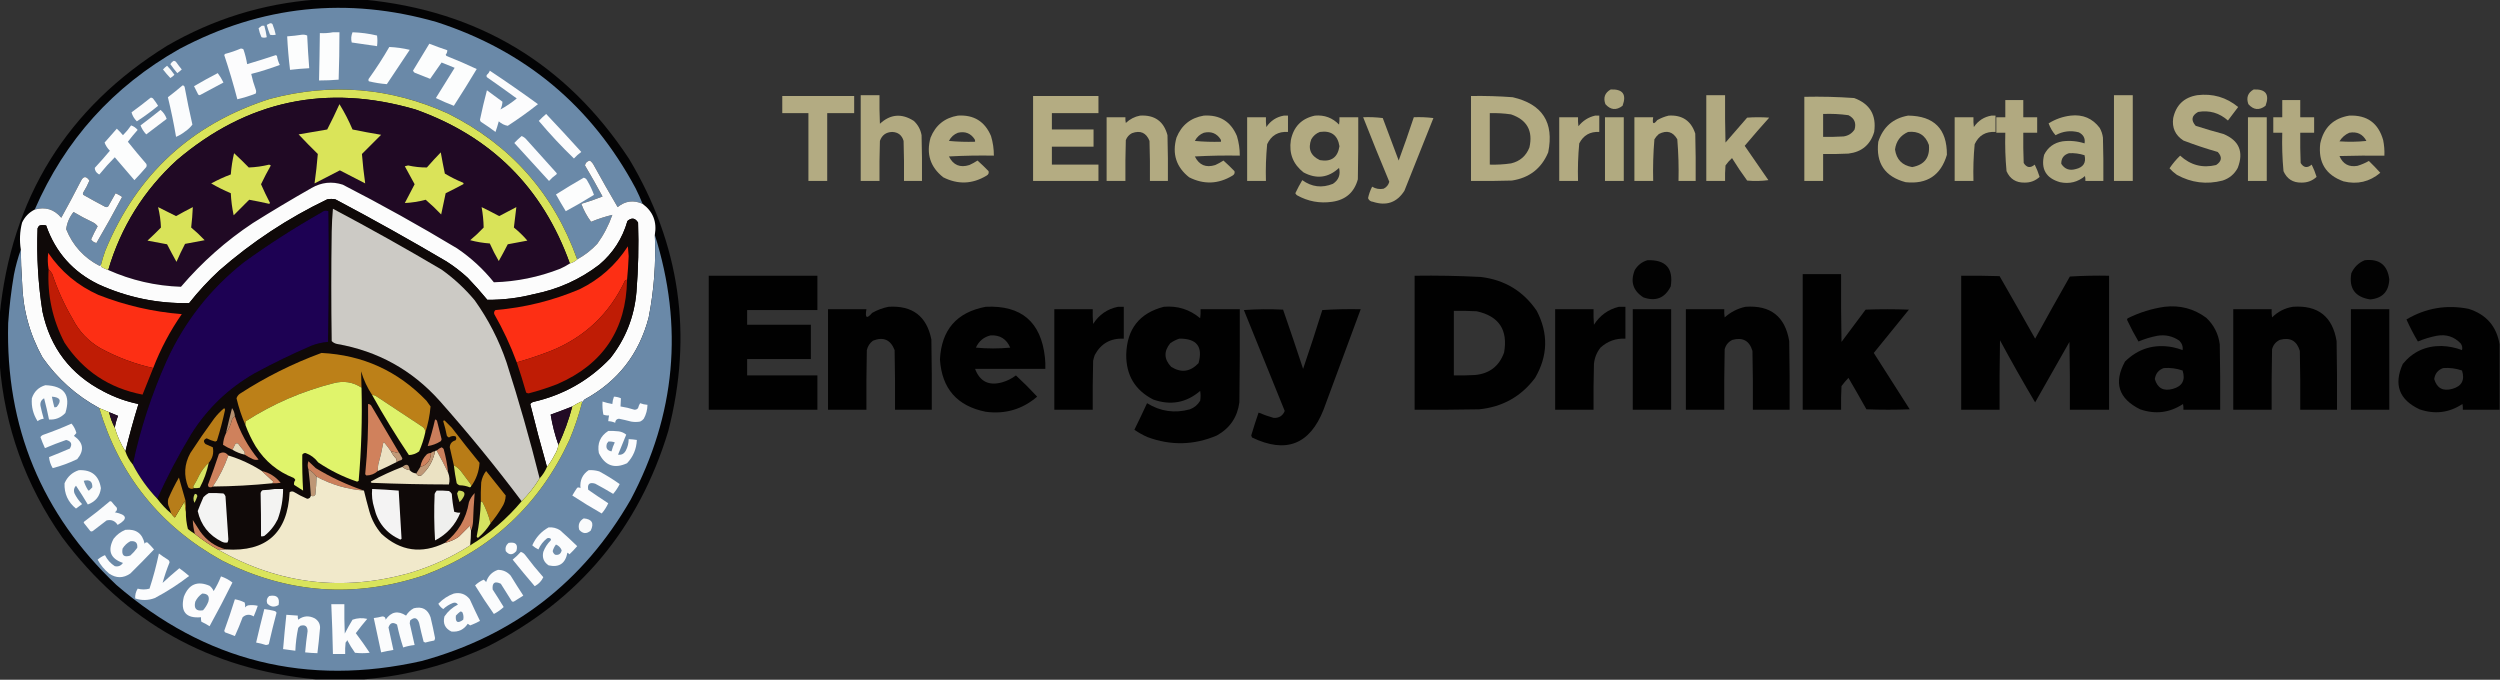 <?xml version="1.0" encoding="UTF-8"?>
<!DOCTYPE svg PUBLIC "-//W3C//DTD SVG 1.1//EN" "http://www.w3.org/Graphics/SVG/1.1/DTD/svg11.dtd">
<svg xmlns="http://www.w3.org/2000/svg" version="1.1" width="3060px" height="832px" style="shape-rendering:geometricPrecision; text-rendering:geometricPrecision; image-rendering:optimizeQuality; fill-rule:evenodd; clip-rule:evenodd" xmlns:xlink="http://www.w3.org/1999/xlink">
<rect width="100%" height="100%" fill="#333333" stroke="none"/>
<g><path style="opacity:0.953" fill="#020203" d="M 386.5,-0.5 C 406.167,-0.5 425.833,-0.5 445.5,-0.5C 585.115,13.023 693.281,78.023 770,194.5C 832.358,298.668 848.358,409.668 818,527.5C 781.944,646.844 708.444,734.677 597.5,791C 549.149,813.624 498.482,827.124 445.5,831.5C 425.833,831.5 406.167,831.5 386.5,831.5C 256.78,819.474 153.28,761.474 76,657.5C 31.172,593.52 5.672,522.52 -0.5,444.5C -0.5,425.167 -0.5,405.833 -0.5,386.5C 13.682,242.22 82.016,132.054 204.5,56C 260.95,23.349 321.617,4.515 386.5,-0.5 Z"/></g>
<g><path style="opacity:1" fill="#6a89a8" d="M 786.5,249.5 C 775.448,244.523 765.282,245.857 756,253.5C 746.08,236.663 736.414,219.663 727,202.5C 725.784,200.032 724.117,198.032 722,196.5C 718.487,197.343 716.487,199.343 716,202.5C 723.42,215.004 730.586,227.671 737.5,240.5C 728.954,243.904 720.287,246.904 711.5,249.5C 714.455,257.411 718.455,264.745 723.5,271.5C 732.032,267.933 740.698,265.1 749.5,263C 745.036,275.762 738.87,287.596 731,298.5C 723.767,306.181 715.6,312.514 706.5,317.5C 677.765,236.896 625.099,177.396 548.5,139C 478.016,107.116 405.349,101.116 330.5,121C 234.583,151.583 167.416,213.416 129,306.5C 126.861,312.417 125.027,318.417 123.5,324.5C 122.883,324.611 122.383,324.944 122,325.5C 102.769,315.601 89.102,300.601 81,280.5C 82.028,272.765 85.028,265.765 90,259.5C 97.596,264.049 105.429,268.215 113.5,272C 115.968,273.216 117.968,274.883 119.5,277C 116.577,282.178 113.911,287.512 111.5,293C 112.979,295.336 115.146,296.836 118,297.5C 128.854,278.969 139.354,260.135 149.5,241C 146.995,239.247 144.329,237.747 141.5,236.5C 138.5,241.833 135.5,247.167 132.5,252.5C 131.277,253.614 129.944,253.781 128.5,253C 119.587,248.294 110.753,243.46 102,238.5C 101.333,237.5 101.333,236.5 102,235.5C 104.89,230.886 107.39,226.053 109.5,221C 105.529,215.202 102.029,215.369 99,221.5C 91.255,236.659 83.255,251.659 75,266.5C 66.279,256.114 55.446,252.781 42.5,256.5C 79.533,171.306 138.533,105.806 219.5,60C 320.039,6.617 425.039,-4.383 534.5,27C 643.045,62.223 724.212,130.056 778,230.5C 781.13,236.732 783.963,243.066 786.5,249.5 Z"/></g>
<g><path style="opacity:1" fill="#f6f8f9" d="M 330.5,28.5 C 331.675,28.281 332.675,28.614 333.5,29.5C 335.242,33.725 336.576,38.059 337.5,42.5C 335.051,43.057 332.718,43.057 330.5,42.5C 328.965,38.563 327.632,34.563 326.5,30.5C 327.949,29.828 329.282,29.161 330.5,28.5 Z"/></g>
<g><path style="opacity:1" fill="#f7f8fa" d="M 320.5,31.5 C 321.5,31.5 322.5,31.5 323.5,31.5C 324.815,36.094 325.815,40.761 326.5,45.5C 324.248,46.333 322.081,46.333 320,45.5C 318.394,41.969 317.228,38.302 316.5,34.5C 317.901,33.479 319.235,32.479 320.5,31.5 Z"/></g>
<g><path style="opacity:1" fill="#fcfdfd" d="M 407.5,39.5 C 410.167,39.5 412.833,39.5 415.5,39.5C 415.482,58.84 415.149,78.173 414.5,97.5C 406.517,98.165 398.517,98.499 390.5,98.5C 390.958,79.169 391.292,59.836 391.5,40.5C 397.026,40.821 402.36,40.488 407.5,39.5 Z"/></g>
<g><path style="opacity:1" fill="#fbfbfc" d="M 431.5,39.5 C 441.645,39.807 451.645,41.14 461.5,43.5C 462.088,47.774 462.088,52.108 461.5,56.5C 451.186,54.955 440.852,53.455 430.5,52C 429.451,47.772 429.784,43.605 431.5,39.5 Z"/></g>
<g><path style="opacity:1" fill="#fcfdfd" d="M 369.5,42.5 C 371.792,42.244 373.959,42.577 376,43.5C 376.604,56.853 377.437,70.186 378.5,83.5C 370.594,83.899 362.76,84.566 355,85.5C 353.349,71.875 352.183,58.209 351.5,44.5C 357.669,44.081 363.669,43.415 369.5,42.5 Z"/></g>
<g><path style="opacity:1" fill="#fcfdfd" d="M 525.5,53.5 C 532.769,56.367 540.102,59.034 547.5,61.5C 547.523,63.6 546.856,65.433 545.5,67C 545.833,67.5 546.167,68 546.5,68.5C 559.104,73.47 571.437,78.803 583.5,84.5C 574.417,99.668 565.084,114.668 555.5,129.5C 548.009,126.617 540.676,123.45 533.5,120C 541.167,107.667 548.833,95.333 556.5,83C 551.207,80.736 545.873,78.569 540.5,76.5C 535.833,83.167 531.167,89.833 526.5,96.5C 520.167,94 513.833,91.5 507.5,89C 506.643,88.311 505.977,87.478 505.5,86.5C 512.194,75.483 518.86,64.483 525.5,53.5 Z"/></g>
<g><path style="opacity:1" fill="#fcfdfd" d="M 476.5,57.5 C 484.944,57.878 493.277,59.044 501.5,61C 492.167,75 482.833,89 473.5,103C 466.138,102.447 458.805,101.281 451.5,99.5C 450.592,98.21 450.759,96.877 452,95.5C 460.81,83.201 468.977,70.535 476.5,57.5 Z"/></g>
<g><path style="opacity:1" fill="#fcfcfd" d="M 294.5,59.5 C 295.822,59.33 296.989,59.663 298,60.5C 300.023,66.395 301.523,72.395 302.5,78.5C 314.204,75.044 325.871,71.377 337.5,67.5C 338.086,67.709 338.586,68.043 339,68.5C 339.59,72.347 340.757,76.014 342.5,79.5C 331.008,83.775 319.342,87.442 307.5,90.5C 308.863,96.95 310.696,103.283 313,109.5C 313.667,111.167 313.667,112.833 313,114.5C 305.673,117.374 298.173,119.707 290.5,121.5C 285.787,103.356 280.453,85.356 274.5,67.5C 274.709,66.914 275.043,66.414 275.5,66C 282.1,64.276 288.433,62.11 294.5,59.5 Z"/></g>
<g><path style="opacity:1" fill="#f8f9fb" d="M 212.5,74.5 C 214.017,74.511 215.184,75.177 216,76.5C 218.045,79.423 220.212,82.257 222.5,85C 220.759,86.62 218.925,88.12 217,89.5C 213.975,85.976 211.142,82.309 208.5,78.5C 209.549,76.784 210.882,75.451 212.5,74.5 Z"/></g>
<g><path style="opacity:1" fill="#f7f9fa" d="M 204.5,80.5 C 207.825,83.832 210.825,87.499 213.5,91.5C 212.055,93.063 210.389,94.396 208.5,95.5C 205.342,92.172 202.342,88.672 199.5,85C 201.063,83.264 202.73,81.764 204.5,80.5 Z"/></g>
<g><path style="opacity:1" fill="#fcfcfd" d="M 599.5,86.5 C 619.407,99.726 639.073,113.393 658.5,127.5C 646.608,136.883 634.275,145.716 621.5,154C 617.424,153.295 613.757,151.462 610.5,148.5C 609.321,152.885 607.987,157.218 606.5,161.5C 600.638,157.138 594.638,152.972 588.5,149C 587.941,148.275 587.608,147.442 587.5,146.5C 590.039,134.347 592.873,122.347 596,110.5C 602.333,115.167 608.667,119.833 615,124.5C 614.886,127.786 614.053,130.953 612.5,134C 619.458,130.258 626.124,125.758 632.5,120.5C 620.421,111.711 608.255,103.044 596,94.5C 595.333,93.5 595.333,92.5 596,91.5C 597.669,90.154 598.836,88.487 599.5,86.5 Z"/></g>
<g><path style="opacity:1" fill="#fbfcfd" d="M 266.5,89.5 C 269.184,93.019 271.518,96.853 273.5,101C 264.167,106 254.833,111 245.5,116C 244.365,116.749 243.365,116.583 242.5,115.5C 240.833,112.167 239.167,108.833 237.5,105.5C 247.068,99.885 256.735,94.552 266.5,89.5 Z"/></g>
<g><path style="opacity:1" fill="#fbfcfd" d="M 223.5,104.5 C 224.75,104.577 225.583,105.244 226,106.5C 228.845,121.908 232.012,137.241 235.5,152.5C 233.061,155.769 230.061,158.602 226.5,161C 223.064,163.712 219.397,165.879 215.5,167.5C 212.737,151.184 209.404,135.018 205.5,119C 211.688,114.303 217.688,109.469 223.5,104.5 Z"/></g>
<g><path style="opacity:1" fill="#d9e35a" d="M 706.5,317.5 C 703.992,319.924 700.992,321.59 697.5,322.5C 664.31,229.81 601.31,166.977 508.5,134C 399.736,102.283 302.403,122.949 216.5,196C 176.036,232.982 148.036,277.815 132.5,330.5C 129.738,329.62 127.071,328.454 124.5,327C 123.748,326.329 123.414,325.496 123.5,324.5C 125.027,318.417 126.861,312.417 129,306.5C 167.416,213.416 234.583,151.583 330.5,121C 405.349,101.116 478.016,107.116 548.5,139C 625.099,177.396 677.765,236.896 706.5,317.5 Z"/></g>
<g><path style="opacity:0.924" fill="#b8b085" d="M 1971.5,109.5 C 1986.36,108.89 1991.2,115.557 1986,129.5C 1978.35,135.354 1971.35,134.687 1965,127.5C 1962.15,119.542 1964.32,113.542 1971.5,109.5 Z"/></g>
<g><path style="opacity:0.924" fill="#b8b085" d="M 2758.5,109.5 C 2773.36,108.89 2778.2,115.557 2773,129.5C 2765.35,135.354 2758.35,134.687 2752,127.5C 2749.15,119.542 2751.32,113.542 2758.5,109.5 Z"/></g>
<g><path style="opacity:0.955" fill="#b8b085" d="M 1053.5,116.5 C 1061.17,116.5 1068.83,116.5 1076.5,116.5C 1076.33,128.171 1076.5,139.838 1077,151.5C 1089.79,139.637 1103.63,138.47 1118.5,148C 1123.62,152.74 1126.79,158.573 1128,165.5C 1128.5,184.164 1128.67,202.83 1128.5,221.5C 1121.17,221.5 1113.83,221.5 1106.5,221.5C 1106.67,205.163 1106.5,188.83 1106,172.5C 1103.95,165.44 1099.28,161.774 1092,161.5C 1084.46,161.765 1079.46,165.431 1077,172.5C 1076.5,188.83 1076.33,205.163 1076.5,221.5C 1068.83,221.5 1061.17,221.5 1053.5,221.5C 1053.5,186.5 1053.5,151.5 1053.5,116.5 Z"/></g>
<g><path style="opacity:0.956" fill="#b8b085" d="M 2088.5,116.5 C 2096.17,116.5 2103.83,116.5 2111.5,116.5C 2111.33,135.836 2111.5,155.17 2112,174.5C 2120.83,164.333 2129.67,154.167 2138.5,144C 2147.5,143.333 2156.5,143.333 2165.5,144C 2155.31,155.352 2145.31,166.852 2135.5,178.5C 2145.17,192.5 2154.83,206.5 2164.5,220.5C 2155.85,221.665 2147.19,221.832 2138.5,221C 2131.96,212.092 2125.8,202.926 2120,193.5C 2116.96,196.203 2114.3,199.203 2112,202.5C 2111.5,208.825 2111.33,215.158 2111.5,221.5C 2103.83,221.5 2096.17,221.5 2088.5,221.5C 2088.5,186.5 2088.5,151.5 2088.5,116.5 Z"/></g>
<g><path style="opacity:0.954" fill="#b8b085" d="M 2587.5,116.5 C 2595.17,116.5 2602.83,116.5 2610.5,116.5C 2610.5,151.5 2610.5,186.5 2610.5,221.5C 2602.83,221.5 2595.17,221.5 2587.5,221.5C 2587.5,186.5 2587.5,151.5 2587.5,116.5 Z"/></g>
<g><path style="opacity:0.953" fill="#b8b085" d="M 2689.5,116.5 C 2708.37,114.213 2725.04,119.046 2739.5,131C 2735.33,136.5 2731.17,142 2727,147.5C 2716.47,138.161 2704.31,134.661 2690.5,137C 2682.48,141.481 2681.48,147.147 2687.5,154C 2698.73,157.641 2710.06,160.974 2721.5,164C 2740.73,171.998 2746.56,185.831 2739,205.5C 2734.94,213.123 2728.77,218.29 2720.5,221C 2700.88,226.083 2682.21,223.75 2664.5,214C 2661.14,211.634 2658.14,208.967 2655.5,206C 2659.29,200.381 2663.62,195.214 2668.5,190.5C 2681.22,202.18 2695.89,206.014 2712.5,202C 2719.54,197.392 2720.21,192.059 2714.5,186C 2700.3,181.949 2686.3,177.282 2672.5,172C 2662.51,165.516 2658.34,156.35 2660,144.5C 2663.53,128.465 2673.37,119.132 2689.5,116.5 Z"/></g>
<g><path style="opacity:0.959" fill="#b8b085" d="M 957.5,117.5 C 986.833,117.5 1016.17,117.5 1045.5,117.5C 1045.5,124.5 1045.5,131.5 1045.5,138.5C 1034.5,138.5 1023.5,138.5 1012.5,138.5C 1012.5,166.167 1012.5,193.833 1012.5,221.5C 1004.83,221.5 997.167,221.5 989.5,221.5C 989.5,193.833 989.5,166.167 989.5,138.5C 978.833,138.5 968.167,138.5 957.5,138.5C 957.5,131.5 957.5,124.5 957.5,117.5 Z"/></g>
<g><path style="opacity:0.972" fill="#b8b085" d="M 1264.5,117.5 C 1291.17,117.5 1317.83,117.5 1344.5,117.5C 1344.5,124.5 1344.5,131.5 1344.5,138.5C 1325.5,138.5 1306.5,138.5 1287.5,138.5C 1287.5,145.167 1287.5,151.833 1287.5,158.5C 1304.5,158.5 1321.5,158.5 1338.5,158.5C 1338.5,165.5 1338.5,172.5 1338.5,179.5C 1321.5,179.5 1304.5,179.5 1287.5,179.5C 1287.5,186.833 1287.5,194.167 1287.5,201.5C 1306.5,201.5 1325.5,201.5 1344.5,201.5C 1344.5,208.167 1344.5,214.833 1344.5,221.5C 1317.83,221.5 1291.17,221.5 1264.5,221.5C 1264.5,186.833 1264.5,152.167 1264.5,117.5 Z"/></g>
<g><path style="opacity:0.961" fill="#b8b085" d="M 1800.5,117.5 C 1817.52,117.229 1834.52,117.729 1851.5,119C 1887.91,127.402 1902.41,149.902 1895,186.5C 1886.7,206.253 1871.87,217.753 1850.5,221C 1833.84,221.5 1817.17,221.667 1800.5,221.5C 1800.5,186.833 1800.5,152.167 1800.5,117.5 Z M 1823.5,138.5 C 1832.21,138.248 1840.88,138.748 1849.5,140C 1869.09,146.669 1876.59,160.169 1872,180.5C 1867.91,190.928 1860.41,197.428 1849.5,200C 1840.88,201.252 1832.21,201.752 1823.5,201.5C 1823.5,180.5 1823.5,159.5 1823.5,138.5 Z"/></g>
<g><path style="opacity:0.963" fill="#b8b085" d="M 2208.5,118.5 C 2228.89,118.048 2249.22,118.548 2269.5,120C 2288.8,127.089 2296.97,140.922 2294,161.5C 2289.32,177.17 2278.82,186.004 2262.5,188C 2252.17,188.5 2241.84,188.666 2231.5,188.5C 2231.5,199.5 2231.5,210.5 2231.5,221.5C 2223.83,221.5 2216.17,221.5 2208.5,221.5C 2208.5,187.167 2208.5,152.833 2208.5,118.5 Z M 2231.5,139.5 C 2241.91,139.074 2252.25,139.574 2262.5,141C 2269.78,144.731 2272.28,150.565 2270,158.5C 2266.81,163.345 2262.31,166.178 2256.5,167C 2248.17,167.5 2239.84,167.666 2231.5,167.5C 2231.5,158.167 2231.5,148.833 2231.5,139.5 Z"/></g>
<g><path style="opacity:1" fill="#200924" d="M 697.5,322.5 C 693.778,324.929 689.778,327.096 685.5,329C 659.363,339.194 632.363,344.694 604.5,345.5C 591.53,329.359 576.53,315.526 559.5,304C 513.769,276.464 467.103,250.464 419.5,226C 406.244,221.756 393.577,223.09 381.5,230C 357.169,243.83 333.169,258.163 309.5,273C 276.621,294.809 247.287,320.809 221.5,351C 190.476,349.963 160.81,343.129 132.5,330.5C 148.036,277.815 176.036,232.982 216.5,196C 302.403,122.949 399.736,102.283 508.5,134C 601.31,166.977 664.31,229.81 697.5,322.5 Z"/></g>
<g><path style="opacity:1" fill="#fafbfc" d="M 184.5,119.5 C 186.017,119.511 187.184,120.177 188,121.5C 190.029,124.029 191.862,126.696 193.5,129.5C 185.188,136.322 176.521,142.656 167.5,148.5C 164.233,145.274 162.067,141.607 161,137.5C 169.018,131.636 176.852,125.636 184.5,119.5 Z"/></g>
<g><path style="opacity:0.95" fill="#b8b085" d="M 2454.5,122.5 C 2461.83,122.5 2469.17,122.5 2476.5,122.5C 2476.5,129.5 2476.5,136.5 2476.5,143.5C 2482.17,143.5 2487.83,143.5 2493.5,143.5C 2493.5,149.833 2493.5,156.167 2493.5,162.5C 2487.83,162.5 2482.17,162.5 2476.5,162.5C 2476.33,174.838 2476.5,187.171 2477,199.5C 2480.64,205.363 2485.14,206.029 2490.5,201.5C 2492.89,206.331 2494.89,211.331 2496.5,216.5C 2491.35,221.276 2485.18,223.61 2478,223.5C 2467.53,223.688 2460.2,219.022 2456,209.5C 2454.55,193.904 2454.05,178.238 2454.5,162.5C 2450.83,162.5 2447.17,162.5 2443.5,162.5C 2443.5,156.167 2443.5,149.833 2443.5,143.5C 2447.17,143.5 2450.83,143.5 2454.5,143.5C 2454.5,136.5 2454.5,129.5 2454.5,122.5 Z"/></g>
<g><path style="opacity:0.95" fill="#b8b085" d="M 2793.5,122.5 C 2800.83,122.5 2808.17,122.5 2815.5,122.5C 2815.5,129.5 2815.5,136.5 2815.5,143.5C 2821.17,143.5 2826.83,143.5 2832.5,143.5C 2832.5,149.833 2832.5,156.167 2832.5,162.5C 2826.83,162.5 2821.17,162.5 2815.5,162.5C 2815.33,174.838 2815.5,187.171 2816,199.5C 2819.64,205.363 2824.14,206.029 2829.5,201.5C 2831.89,206.331 2833.89,211.331 2835.5,216.5C 2830.35,221.276 2824.18,223.61 2817,223.5C 2806.53,223.688 2799.2,219.022 2795,209.5C 2793.55,193.904 2793.05,178.238 2793.5,162.5C 2789.83,162.5 2786.17,162.5 2782.5,162.5C 2782.5,156.167 2782.5,149.833 2782.5,143.5C 2786.17,143.5 2789.83,143.5 2793.5,143.5C 2793.5,136.5 2793.5,129.5 2793.5,122.5 Z"/></g>
<g><path style="opacity:1" fill="#dae459" d="M 415.5,127.5 C 421.573,137.338 426.907,147.671 431.5,158.5C 443.104,160.897 454.77,163.063 466.5,165C 458.667,172.833 450.833,180.667 443,188.5C 443.962,200.562 445.295,212.562 447,224.5C 436.651,219.159 426.318,213.826 416,208.5C 405.682,213.826 395.349,219.159 385,224.5C 386.705,212.562 388.038,200.562 389,188.5C 380.985,180.652 373.152,172.652 365.5,164.5C 377.186,162.581 388.852,160.581 400.5,158.5C 405.784,148.267 410.784,137.934 415.5,127.5 Z"/></g>
<g><path style="opacity:1" fill="#fbfbfc" d="M 196.5,134.5 C 200.09,137.561 202.59,141.228 204,145.5C 195.667,151.833 187.333,158.167 179,164.5C 175.845,161.152 173.512,157.486 172,153.5C 180.326,147.268 188.493,140.934 196.5,134.5 Z"/></g>
<g><path style="opacity:1" fill="#fcfcfd" d="M 668.5,139.5 C 682.967,154.803 697.301,170.303 711.5,186C 708.203,188.295 705.203,190.962 702.5,194C 687.546,179.578 673.212,164.245 659.5,148C 662.396,144.934 665.396,142.101 668.5,139.5 Z"/></g>
<g><path style="opacity:0.949" fill="#b8b085" d="M 1172.5,141.5 C 1191.96,140.309 1205.46,148.642 1213,166.5C 1215.36,174.331 1216.53,182.331 1216.5,190.5C 1198.15,190.167 1179.82,190.5 1161.5,191.5C 1166.77,202.094 1175.1,205.594 1186.5,202C 1189.99,200.421 1193.33,198.587 1196.5,196.5C 1201.15,200.651 1205.65,204.985 1210,209.5C 1210.63,211.903 1209.8,213.737 1207.5,215C 1190.18,225.437 1172.51,226.104 1154.5,217C 1138.64,204.45 1133.48,188.284 1139,168.5C 1145.15,153.187 1156.31,144.187 1172.5,141.5 Z M 1172.5,162.5 C 1181.32,160.44 1188.16,163.107 1193,170.5C 1193.48,171.448 1193.65,172.448 1193.5,173.5C 1182.81,173.832 1172.15,173.499 1161.5,172.5C 1163.94,167.723 1167.61,164.39 1172.5,162.5 Z"/></g>
<g><path style="opacity:0.956" fill="#b8b085" d="M 1395.5,141.5 C 1413.3,140.494 1424.47,148.494 1429,165.5C 1429.5,184.164 1429.67,202.83 1429.5,221.5C 1422.17,221.5 1414.83,221.5 1407.5,221.5C 1407.67,205.163 1407.5,188.83 1407,172.5C 1402.99,162.416 1395.83,159.25 1385.5,163C 1381.94,164.892 1379.44,167.725 1378,171.5C 1377.5,188.163 1377.33,204.83 1377.5,221.5C 1369.83,221.5 1362.17,221.5 1354.5,221.5C 1354.5,195.5 1354.5,169.5 1354.5,143.5C 1362.17,143.5 1369.83,143.5 1377.5,143.5C 1377.34,145.857 1377.5,148.19 1378,150.5C 1383.03,145.737 1388.86,142.737 1395.5,141.5 Z"/></g>
<g><path style="opacity:0.949" fill="#b8b085" d="M 1473.5,141.5 C 1492.96,140.309 1506.46,148.642 1514,166.5C 1516.36,174.331 1517.53,182.331 1517.5,190.5C 1499.15,190.167 1480.82,190.5 1462.5,191.5C 1467.77,202.094 1476.1,205.594 1487.5,202C 1490.99,200.421 1494.33,198.587 1497.5,196.5C 1502.15,200.651 1506.65,204.985 1511,209.5C 1511.63,211.903 1510.8,213.737 1508.5,215C 1491.18,225.437 1473.51,226.104 1455.5,217C 1439.64,204.45 1434.48,188.284 1440,168.5C 1446.15,153.187 1457.31,144.187 1473.5,141.5 Z M 1473.5,162.5 C 1482.32,160.44 1489.16,163.107 1494,170.5C 1494.48,171.448 1494.65,172.448 1494.5,173.5C 1483.81,173.832 1473.15,173.499 1462.5,172.5C 1464.94,167.723 1468.61,164.39 1473.5,162.5 Z"/></g>
<g><path style="opacity:0.946" fill="#b8b085" d="M 1571.5,141.5 C 1573.17,141.5 1574.83,141.5 1576.5,141.5C 1576.5,148.167 1576.5,154.833 1576.5,161.5C 1564.51,160.739 1556.01,165.739 1551,176.5C 1549.57,191.442 1549.07,206.442 1549.5,221.5C 1541.83,221.5 1534.17,221.5 1526.5,221.5C 1526.5,195.5 1526.5,169.5 1526.5,143.5C 1534.17,143.5 1541.83,143.5 1549.5,143.5C 1549.33,147.514 1549.5,151.514 1550,155.5C 1555.24,147.74 1562.41,143.073 1571.5,141.5 Z"/></g>
<g><path style="opacity:0.955" fill="#b8b085" d="M 1609.5,141.5 C 1621.16,140.53 1630.99,144.197 1639,152.5C 1639.5,149.518 1639.66,146.518 1639.5,143.5C 1647.17,143.5 1654.83,143.5 1662.5,143.5C 1662.67,168.836 1662.5,194.169 1662,219.5C 1657.59,235.479 1647.09,244.646 1630.5,247C 1615.24,249.179 1600.91,246.512 1587.5,239C 1586.64,238.311 1585.98,237.478 1585.5,236.5C 1588.08,231.008 1590.91,225.675 1594,220.5C 1605.63,228.909 1618.13,230.409 1631.5,225C 1638.5,220.351 1641,213.851 1639,205.5C 1625.88,217.699 1611.38,219.533 1595.5,211C 1582.71,200.974 1577.54,187.807 1580,171.5C 1583.35,154.983 1593.18,144.983 1609.5,141.5 Z M 1615.5,161.5 C 1629.36,159.547 1637.36,165.38 1639.5,179C 1637.37,192.778 1629.37,198.445 1615.5,196C 1604.17,190.653 1600.67,182.153 1605,170.5C 1607.47,166.199 1610.97,163.199 1615.5,161.5 Z"/></g>
<g><path style="opacity:0.954" fill="#b8b085" d="M 1952.5,141.5 C 1954.17,141.5 1955.83,141.5 1957.5,141.5C 1957.5,148.167 1957.5,154.833 1957.5,161.5C 1946.29,160.885 1938.12,165.552 1933,175.5C 1931.55,190.762 1931.05,206.095 1931.5,221.5C 1923.83,221.5 1916.17,221.5 1908.5,221.5C 1908.5,195.5 1908.5,169.5 1908.5,143.5C 1916.17,143.5 1923.83,143.5 1931.5,143.5C 1931.33,147.182 1931.5,150.848 1932,154.5C 1937.38,147.735 1944.21,143.401 1952.5,141.5 Z"/></g>
<g><path style="opacity:0.966" fill="#b8b085" d="M 2042.5,141.5 C 2059.05,140.518 2069.89,147.851 2075,163.5C 2075.5,182.83 2075.67,202.164 2075.5,221.5C 2068.5,221.5 2061.5,221.5 2054.5,221.5C 2054.91,204.458 2054.41,187.458 2053,170.5C 2047.72,161.17 2040.22,159.004 2030.5,164C 2028.29,165.873 2026.46,168.04 2025,170.5C 2023.56,187.444 2023.06,204.444 2023.5,221.5C 2015.83,221.5 2008.17,221.5 2000.5,221.5C 2000.5,195.5 2000.5,169.5 2000.5,143.5C 2008.17,143.5 2015.83,143.5 2023.5,143.5C 2022.19,151.799 2023.86,152.966 2028.5,147C 2033.02,144.445 2037.68,142.612 2042.5,141.5 Z"/></g>
<g><path style="opacity:0.954" fill="#b8b085" d="M 2335.5,141.5 C 2367.37,141.865 2383.2,157.865 2383,189.5C 2375.55,214.589 2358.72,225.755 2332.5,223C 2307.07,216.228 2295.91,199.728 2299,173.5C 2304.86,155.469 2317.02,144.802 2335.5,141.5 Z M 2335.5,161.5 C 2348.26,160.125 2356.76,165.459 2361,177.5C 2362.36,192.794 2355.53,201.794 2340.5,204.5C 2328.26,202.427 2321.26,195.261 2319.5,183C 2320.82,172.847 2326.15,165.68 2335.5,161.5 Z"/></g>
<g><path style="opacity:0.946" fill="#b8b085" d="M 2437.5,141.5 C 2439.17,141.5 2440.83,141.5 2442.5,141.5C 2442.5,148.167 2442.5,154.833 2442.5,161.5C 2430.51,160.739 2422.01,165.739 2417,176.5C 2415.57,191.442 2415.07,206.442 2415.5,221.5C 2407.83,221.5 2400.17,221.5 2392.5,221.5C 2392.5,195.5 2392.5,169.5 2392.5,143.5C 2400.17,143.5 2407.83,143.5 2415.5,143.5C 2415.33,147.514 2415.5,151.514 2416,155.5C 2421.24,147.74 2428.41,143.073 2437.5,141.5 Z"/></g>
<g><path style="opacity:0.952" fill="#b8b085" d="M 2534.5,141.5 C 2549.31,139.828 2561.14,144.828 2570,156.5C 2572.13,160.232 2573.47,164.232 2574,168.5C 2574.5,186.164 2574.67,203.83 2574.5,221.5C 2567.17,221.5 2559.83,221.5 2552.5,221.5C 2552.66,219.473 2552.5,217.473 2552,215.5C 2543.13,222.925 2532.96,225.425 2521.5,223C 2504.31,218.123 2497.81,206.956 2502,189.5C 2506.62,180.235 2514.12,174.735 2524.5,173C 2533.71,171.844 2542.71,172.677 2551.5,175.5C 2552.53,169.404 2550.2,164.904 2544.5,162C 2534.55,159.356 2525.05,160.522 2516,165.5C 2512.31,161.314 2509.48,156.481 2507.5,151C 2515.83,145.837 2524.83,142.67 2534.5,141.5 Z M 2532.5,187.5 C 2538.99,187.166 2545.33,187.999 2551.5,190C 2553.68,199.196 2550.01,204.863 2540.5,207C 2532.96,209.137 2527.13,206.97 2523,200.5C 2522.85,193.809 2526.01,189.476 2532.5,187.5 Z"/></g>
<g><path style="opacity:0.949" fill="#b8b085" d="M 2875.5,141.5 C 2897.26,140.623 2911.09,150.623 2917,171.5C 2918.26,177.769 2918.76,184.102 2918.5,190.5C 2900.16,190.333 2881.83,190.5 2863.5,191C 2867.7,200.766 2875.03,204.766 2885.5,203C 2890.57,201.452 2895.24,199.452 2899.5,197C 2904.35,201.681 2909.02,206.515 2913.5,211.5C 2900.35,222.566 2885.35,226.066 2868.5,222C 2846.71,214.176 2837.21,198.676 2840,175.5C 2844.25,156.08 2856.08,144.747 2875.5,141.5 Z M 2875.5,162.5 C 2885,160.752 2892,164.086 2896.5,172.5C 2885.52,173.666 2874.52,173.832 2863.5,173C 2866.48,168.174 2870.48,164.674 2875.5,162.5 Z"/></g>
<g><path style="opacity:0.949" fill="#b8b085" d="M 1668.5,143.5 C 1676.53,143.169 1684.53,143.502 1692.5,144.5C 1699.1,161.795 1705.6,179.128 1712,196.5C 1718.47,178.911 1724.64,161.244 1730.5,143.5C 1738.53,143.169 1746.53,143.502 1754.5,144.5C 1742.76,174.206 1730.93,203.873 1719,233.5C 1709.85,247.885 1697.02,252.385 1680.5,247C 1677.48,246.675 1675.48,245.175 1674.5,242.5C 1675.56,237.57 1677.23,232.904 1679.5,228.5C 1683.85,231.127 1688.52,231.96 1693.5,231C 1697.09,229.236 1699.43,226.402 1700.5,222.5C 1689.54,196.259 1678.88,169.925 1668.5,143.5 Z"/></g>
<g><path style="opacity:0.951" fill="#b8b085" d="M 1964.5,143.5 C 1972.17,143.5 1979.83,143.5 1987.5,143.5C 1987.5,169.5 1987.5,195.5 1987.5,221.5C 1979.83,221.5 1972.17,221.5 1964.5,221.5C 1964.5,195.5 1964.5,169.5 1964.5,143.5 Z"/></g>
<g><path style="opacity:0.951" fill="#b8b085" d="M 2751.5,143.5 C 2759.17,143.5 2766.83,143.5 2774.5,143.5C 2774.5,169.5 2774.5,195.5 2774.5,221.5C 2766.83,221.5 2759.17,221.5 2751.5,221.5C 2751.5,195.5 2751.5,169.5 2751.5,143.5 Z"/></g>
<g><path style="opacity:1" fill="#fcfdfd" d="M 160.5,153.5 C 163.63,154.572 166.296,156.406 168.5,159C 164.311,163.688 160.311,168.521 156.5,173.5C 163.812,182.646 171.312,191.646 179,200.5C 179.667,201.833 179.667,203.167 179,204.5C 174.323,210.009 169.49,215.342 164.5,220.5C 156.5,211.167 148.5,201.833 140.5,192.5C 134.158,198.843 128.158,205.509 122.5,212.5C 121.998,213.521 121.332,213.688 120.5,213C 117.588,211.142 116.088,208.642 116,205.5C 122.353,198.648 128.519,191.648 134.5,184.5C 131.515,181.488 129.349,178.155 128,174.5C 133,168.833 138,163.167 143,157.5C 145.711,160.042 148.211,162.709 150.5,165.5C 154.203,161.798 157.537,157.798 160.5,153.5 Z"/></g>
<g><path style="opacity:1" fill="#fbfcfd" d="M 638.5,166.5 C 641.056,167.543 643.223,169.21 645,171.5C 657,184.833 669,198.167 681,211.5C 681.667,212.167 681.667,212.833 681,213.5C 677.703,215.795 674.703,218.462 672,221.5C 657.833,206 643.667,190.5 629.5,175C 632.396,171.934 635.396,169.101 638.5,166.5 Z"/></g>
<g><path style="opacity:1" fill="#d9e259" d="M 286.5,187.5 C 292.631,193.13 298.631,198.964 304.5,205C 312.905,204.688 321.238,203.522 329.5,201.5C 330.167,201.833 330.833,202.167 331.5,202.5C 327.227,210.046 323.227,217.712 319.5,225.5C 322.891,233.283 326.558,240.95 330.5,248.5C 330.167,248.833 329.833,249.167 329.5,249.5C 321.355,247.629 313.188,245.963 305,244.5C 298.667,250.833 292.333,257.167 286,263.5C 284.095,254.594 282.928,245.594 282.5,236.5C 274.285,233.059 266.285,229.059 258.5,224.5C 266.254,220.289 274.254,216.623 282.5,213.5C 283.181,204.713 284.515,196.046 286.5,187.5 Z"/></g>
<g><path style="opacity:1" fill="#dae359" d="M 539.5,186.5 C 540.996,195.072 542.663,203.738 544.5,212.5C 551.554,216.694 558.888,220.361 566.5,223.5C 567.521,224.002 567.688,224.668 567,225.5C 559.911,229.294 552.745,232.961 545.5,236.5C 543.557,245.201 541.724,253.868 540,262.5C 533.957,256.122 527.624,250.122 521,244.5C 512.446,246.789 503.946,248.122 495.5,248.5C 499.5,240.833 503.5,233.167 507.5,225.5C 503.5,218.167 499.5,210.833 495.5,203.5C 496.833,203.167 498.167,202.833 499.5,202.5C 507.101,204.213 514.768,205.046 522.5,205C 528.004,198.663 533.671,192.496 539.5,186.5 Z"/></g>
<g><path style="opacity:1" fill="#fcfcfc" d="M 786.5,249.5 C 799.288,258.827 804.288,271.494 801.5,287.5C 803.052,321.489 800.552,355.156 794,388.5C 782.31,433.413 756.144,466.913 715.5,489C 714.364,490.145 713.364,491.312 712.5,492.5C 712.44,491.957 712.107,491.624 711.5,491.5C 707.611,493.274 703.945,495.274 700.5,497.5C 691.728,500.968 682.894,504.302 674,507.5C 676.081,520.159 679.248,532.492 683.5,544.5C 682.864,548.781 681.364,552.781 679,556.5C 676.308,561.903 673.142,566.903 669.5,571.5C 662.187,545.912 655.354,520.246 649,494.5C 649.903,493.299 651.069,492.465 652.5,492C 689.472,483.603 720.972,465.77 747,438.5C 765.676,414.832 776.343,387.832 779,357.5C 781.263,329.206 781.93,300.872 781,272.5C 777.468,266.71 773.135,266.043 768,270.5C 761.88,291.932 750.38,309.765 733.5,324C 709.746,342.154 683.079,354.154 653.5,360C 634.78,364.77 615.78,367.103 596.5,367C 588.871,357.703 580.871,348.703 572.5,340C 564.404,332.568 555.737,325.901 546.5,320C 501.738,293.62 456.405,268.286 410.5,244C 407.167,243.333 403.833,243.333 400.5,244C 352.457,267.076 308.457,296.076 268.5,331C 255.063,343.432 242.73,356.765 231.5,371C 192.769,371.734 155.769,364.068 120.5,348C 89.267,332.769 67.934,308.769 56.5,276C 53.833,275.333 51.167,275.333 48.5,276C 47.299,276.903 46.465,278.069 46,279.5C 44.681,313.703 46.681,347.703 52,381.5C 61.539,425.769 86.372,458.269 126.5,479C 140.127,486.264 154.461,491.43 169.5,494.5C 163.554,513.669 158.221,533.003 153.5,552.5C 147.827,543.483 143.493,533.816 140.5,523.5C 141.329,518.514 142.663,513.681 144.5,509C 140.764,507.59 137.098,506.09 133.5,504.5C 129.504,502.836 125.504,501.169 121.5,499.5C 93.535,484.377 70.368,463.71 52,437.5C 36.032,408.632 27.698,377.632 27,344.5C 26.072,331.515 25.572,318.515 25.5,305.5C 23.716,294.385 24.216,283.385 27,272.5C 30.327,265.34 35.494,260.007 42.5,256.5C 55.446,252.781 66.279,256.114 75,266.5C 83.255,251.659 91.255,236.659 99,221.5C 102.029,215.369 105.529,215.202 109.5,221C 107.39,226.053 104.89,230.886 102,235.5C 101.333,236.5 101.333,237.5 102,238.5C 110.753,243.46 119.587,248.294 128.5,253C 129.944,253.781 131.277,253.614 132.5,252.5C 135.5,247.167 138.5,241.833 141.5,236.5C 144.329,237.747 146.995,239.247 149.5,241C 139.354,260.135 128.854,278.969 118,297.5C 115.146,296.836 112.979,295.336 111.5,293C 113.911,287.512 116.577,282.178 119.5,277C 117.968,274.883 115.968,273.216 113.5,272C 105.429,268.215 97.596,264.049 90,259.5C 85.028,265.765 82.028,272.765 81,280.5C 89.102,300.601 102.769,315.601 122,325.5C 122.383,324.944 122.883,324.611 123.5,324.5C 123.414,325.496 123.748,326.329 124.5,327C 127.071,328.454 129.738,329.62 132.5,330.5C 160.81,343.129 190.476,349.963 221.5,351C 247.287,320.809 276.621,294.809 309.5,273C 333.169,258.163 357.169,243.83 381.5,230C 393.577,223.09 406.244,221.756 419.5,226C 467.103,250.464 513.769,276.464 559.5,304C 576.53,315.526 591.53,329.359 604.5,345.5C 632.363,344.694 659.363,339.194 685.5,329C 689.778,327.096 693.778,324.929 697.5,322.5C 700.992,321.59 703.992,319.924 706.5,317.5C 715.6,312.514 723.767,306.181 731,298.5C 738.87,287.596 745.036,275.762 749.5,263C 740.698,265.1 732.032,267.933 723.5,271.5C 718.455,264.745 714.455,257.411 711.5,249.5C 720.287,246.904 728.954,243.904 737.5,240.5C 730.586,227.671 723.42,215.004 716,202.5C 716.487,199.343 718.487,197.343 722,196.5C 724.117,198.032 725.784,200.032 727,202.5C 736.414,219.663 746.08,236.663 756,253.5C 765.282,245.857 775.448,244.523 786.5,249.5 Z"/></g>
<g><path style="opacity:1" fill="#fcfdfd" d="M 714.5,217.5 C 716.624,218.031 718.124,219.365 719,221.5C 722.273,227.039 724.94,232.705 727,238.5C 715.746,245.545 704.246,252.212 692.5,258.5C 688.374,251.749 684.374,244.915 680.5,238C 691.731,230.889 703.064,224.056 714.5,217.5 Z"/></g>
<g><path style="opacity:1" fill="#0f0908" d="M 669.5,571.5 C 667.281,576.709 664.281,581.376 660.5,585.5C 648.559,537.738 635.059,490.404 620,443.5C 610.666,416.163 597.666,390.83 581,367.5C 569.055,353.218 555.555,340.718 540.5,330C 496.806,304.165 452.472,279.332 407.5,255.5C 406.668,264.816 406.168,274.149 406,283.5C 405.333,328.167 405.333,372.833 406,417.5C 407.8,419.317 409.966,420.484 412.5,421C 462.493,429.74 504.326,452.906 538,490.5C 573.256,530.237 606.756,571.237 638.5,613.5C 620.414,635.022 599.414,653.022 575.5,667.5C 576.074,661.516 576.407,655.516 576.5,649.5C 577.925,646.097 578.758,642.43 579,638.5C 579.397,626.759 580.063,615.093 581,603.5C 577.918,606.659 575.584,610.325 574,614.5C 570.564,635.052 560.731,651.719 544.5,664.5C 516,678.338 490.166,674.671 467,653.5C 459.921,645.345 454.921,636.011 452,625.5C 449.646,617.081 447.48,608.747 445.5,600.5C 424.961,593.568 405.294,584.402 386.5,573C 383.458,570.158 380.458,567.324 377.5,564.5C 376.334,567.837 376.334,571.17 377.5,574.5C 378.86,585.123 379.86,595.79 380.5,606.5C 380.063,609.049 378.563,610.382 376,610.5C 370.325,608.079 364.825,605.245 359.5,602C 357.741,601.202 356.074,601.369 354.5,602.5C 352.034,652.308 326.034,675.641 276.5,672.5C 263.474,669.004 252.974,661.67 245,650.5C 242,645.833 239,641.167 236,636.5C 236.177,642.232 237.01,647.898 238.5,653.5C 235.546,651.72 232.713,649.72 230,647.5C 228.265,640.617 227.431,633.617 227.5,626.5C 227.666,621.821 227.499,617.155 227,612.5C 224.327,603.151 221.661,593.818 219,584.5C 214.124,592.919 209.791,601.586 206,610.5C 205.333,613.167 205.333,615.833 206,618.5C 207.46,621.748 208.626,625.081 209.5,628.5C 203.13,623.131 197.463,617.131 192.5,610.5C 204.73,583.375 218.563,557.042 234,531.5C 253.644,500.189 279.477,475.356 311.5,457C 334.313,444.594 357.646,433.26 381.5,423C 387.963,420.551 394.63,419.051 401.5,418.5C 402.513,365.17 402.679,311.837 402,258.5C 398.975,257.291 396.141,257.791 393.5,260C 360.645,278.587 328.978,298.921 298.5,321C 257.266,353.563 225.766,393.73 204,441.5C 185.662,482.348 171.828,524.682 162.5,568.5C 158.491,563.823 155.491,558.489 153.5,552.5C 158.221,533.003 163.554,513.669 169.5,494.5C 154.461,491.43 140.127,486.264 126.5,479C 86.372,458.269 61.539,425.769 52,381.5C 46.681,347.703 44.681,313.703 46,279.5C 46.465,278.069 47.299,276.903 48.5,276C 51.167,275.333 53.833,275.333 56.5,276C 67.934,308.769 89.267,332.769 120.5,348C 155.769,364.068 192.769,371.734 231.5,371C 242.73,356.765 255.063,343.432 268.5,331C 308.457,296.076 352.457,267.076 400.5,244C 403.833,243.333 407.167,243.333 410.5,244C 456.405,268.286 501.738,293.62 546.5,320C 555.737,325.901 564.404,332.568 572.5,340C 580.871,348.703 588.871,357.703 596.5,367C 615.78,367.103 634.78,364.77 653.5,360C 683.079,354.154 709.746,342.154 733.5,324C 750.38,309.765 761.88,291.932 768,270.5C 773.135,266.043 777.468,266.71 781,272.5C 781.93,300.872 781.263,329.206 779,357.5C 776.343,387.832 765.676,414.832 747,438.5C 720.972,465.77 689.472,483.603 652.5,492C 651.069,492.465 649.903,493.299 649,494.5C 655.354,520.246 662.187,545.912 669.5,571.5 Z"/></g>
<g><path style="opacity:1" fill="#d9e359" d="M 193.5,253.5 C 200.78,257.14 208.114,260.807 215.5,264.5C 222.254,260.706 229.087,257.039 236,253.5C 235.659,261.872 234.992,270.205 234,278.5C 239.802,283.3 245.302,288.467 250.5,294C 242.535,295.544 234.535,297.044 226.5,298.5C 222.727,305.712 219.227,313.045 216,320.5C 212.039,313.413 208.206,306.246 204.5,299C 196.474,297.536 188.474,296.036 180.5,294.5C 186.152,289.348 191.652,284.015 197,278.5C 196.684,270.077 195.517,261.743 193.5,253.5 Z"/></g>
<g><path style="opacity:1" fill="#d9e359" d="M 589.5,253.5 C 596.734,257.034 603.9,260.7 611,264.5C 617.984,260.841 624.984,257.174 632,253.5C 630.919,261.813 629.919,270.146 629,278.5C 634.983,283.316 640.483,288.649 645.5,294.5C 637.473,295.893 629.473,297.393 621.5,299C 617.961,305.913 614.294,312.746 610.5,319.5C 606.435,312.537 602.768,305.37 599.5,298C 591.29,297.422 583.29,296.089 575.5,294C 581.302,289.2 586.802,284.033 592,278.5C 591.828,270.124 590.995,261.791 589.5,253.5 Z"/></g>
<g><path style="opacity:1" fill="#cccac5" d="M 660.5,585.5 C 654.304,595.7 646.97,605.033 638.5,613.5C 606.756,571.237 573.256,530.237 538,490.5C 504.326,452.906 462.493,429.74 412.5,421C 409.966,420.484 407.8,419.317 406,417.5C 405.333,372.833 405.333,328.167 406,283.5C 406.168,274.149 406.668,264.816 407.5,255.5C 452.472,279.332 496.806,304.165 540.5,330C 555.555,340.718 569.055,353.218 581,367.5C 597.666,390.83 610.666,416.163 620,443.5C 635.059,490.404 648.559,537.738 660.5,585.5 Z"/></g>
<g><path style="opacity:1" fill="#1d0153" d="M 192.5,610.5 C 180.567,597.897 170.567,583.897 162.5,568.5C 171.828,524.682 185.662,482.348 204,441.5C 225.766,393.73 257.266,353.563 298.5,321C 328.978,298.921 360.645,278.587 393.5,260C 396.141,257.791 398.975,257.291 402,258.5C 402.679,311.837 402.513,365.17 401.5,418.5C 394.63,419.051 387.963,420.551 381.5,423C 357.646,433.26 334.313,444.594 311.5,457C 279.477,475.356 253.644,500.189 234,531.5C 218.563,557.042 204.73,583.375 192.5,610.5 Z"/></g>
<g><path style="opacity:1" fill="#6a89a8" d="M 801.5,287.5 C 836.818,399.512 826.985,507.512 772,611.5C 714.066,712.255 628.9,778.088 516.5,809C 375.853,840.671 251.186,809.671 142.5,716C 50.863,629.175 6.696,522.341 10,395.5C 11.353,375.718 13.686,356.051 17,336.5C 19.081,325.83 21.915,315.497 25.5,305.5C 25.572,318.515 26.072,331.515 27,344.5C 27.698,377.632 36.032,408.632 52,437.5C 70.368,463.71 93.535,484.377 121.5,499.5C 146.196,582.028 196.196,644.195 271.5,686C 351.602,726.563 434.268,732.563 519.5,704C 601.169,672.999 660.335,617.832 697,538.5C 703.264,523.54 708.431,508.207 712.5,492.5C 713.364,491.312 714.364,490.145 715.5,489C 756.144,466.913 782.31,433.413 794,388.5C 800.552,355.156 803.052,321.489 801.5,287.5 Z"/></g>
<g><path style="opacity:1" fill="#fd2f14" d="M 767.5,342.5 C 766.504,342.414 765.671,342.748 765,343.5C 746.263,383.57 716.429,412.07 675.5,429C 661.337,434.554 647.003,439.387 632.5,443.5C 624.96,423.031 615.793,403.364 605,384.5C 604.376,382.536 604.876,380.869 606.5,379.5C 642.193,376.493 676.526,367.993 709.5,354C 734.008,341.995 753.674,324.495 768.5,301.5C 768.833,305.5 769.167,309.5 769.5,313.5C 769.127,323.192 768.46,332.858 767.5,342.5 Z"/></g>
<g><path style="opacity:1" fill="#fd2f14" d="M 187.5,450.5 C 164.668,445.39 143.002,437.223 122.5,426C 107.897,417.398 96.731,405.564 89,390.5C 78.765,373.03 70.432,354.697 64,335.5C 62.722,333.253 61.222,331.253 59.5,329.5C 58.346,323.013 58.179,316.346 59,309.5C 74.62,332.45 95.12,349.617 120.5,361C 153.301,373.866 187.301,381.699 222.5,384.5C 208.217,405.064 196.55,427.064 187.5,450.5 Z"/></g>
<g><path style="opacity:0.96" fill="#000000" d="M 2016.5,318.5 C 2038.93,317.763 2048.43,328.43 2045,350.5C 2037.84,364.83 2026.67,369.33 2011.5,364C 1998.76,355.792 1995.26,344.625 2001,330.5C 2004.7,324.424 2009.86,320.424 2016.5,318.5 Z"/></g>
<g><path style="opacity:0.961" fill="#000000" d="M 2894.5,318.5 C 2912.36,316.541 2922.36,324.375 2924.5,342C 2923.83,356.999 2916,365.166 2901,366.5C 2882.54,363.572 2874.87,352.906 2878,334.5C 2881.44,326.893 2886.94,321.56 2894.5,318.5 Z"/></g>
<g><path style="opacity:1" fill="#bf1c05" d="M 59.5,329.5 C 61.222,331.253 62.722,333.253 64,335.5C 70.432,354.697 78.765,373.03 89,390.5C 96.731,405.564 107.897,417.398 122.5,426C 143.002,437.223 164.668,445.39 187.5,450.5C 183.072,461.282 178.739,472.115 174.5,483C 133.698,475.191 101.865,454.025 79,419.5C 64.297,391.345 57.797,361.345 59.5,329.5 Z"/></g>
<g><path style="opacity:0.983" fill="#000000" d="M 2206.5,335.5 C 2222.17,335.5 2237.83,335.5 2253.5,335.5C 2253.33,363.169 2253.5,390.835 2254,418.5C 2263.83,405.333 2273.67,392.167 2283.5,379C 2301.17,378.333 2318.83,378.333 2336.5,379C 2322.17,396.667 2307.83,414.333 2293.5,432C 2308.17,455 2322.83,478 2337.5,501C 2319.83,501.667 2302.17,501.667 2284.5,501C 2277.29,488.085 2269.96,475.252 2262.5,462.5C 2259.48,465.686 2256.65,469.02 2254,472.5C 2253.5,482.161 2253.33,491.828 2253.5,501.5C 2237.83,501.5 2222.17,501.5 2206.5,501.5C 2206.5,446.167 2206.5,390.833 2206.5,335.5 Z"/></g>
<g><path style="opacity:0.979" fill="#000000" d="M 867.5,337.5 C 911.833,337.5 956.167,337.5 1000.5,337.5C 1000.5,351.5 1000.5,365.5 1000.5,379.5C 971.833,379.5 943.167,379.5 914.5,379.5C 914.5,385.5 914.5,391.5 914.5,397.5C 940.5,397.5 966.5,397.5 992.5,397.5C 992.5,411.5 992.5,425.5 992.5,439.5C 966.5,439.5 940.5,439.5 914.5,439.5C 914.5,446.167 914.5,452.833 914.5,459.5C 943.167,459.5 971.833,459.5 1000.5,459.5C 1000.5,473.5 1000.5,487.5 1000.5,501.5C 956.167,501.5 911.833,501.5 867.5,501.5C 867.5,446.833 867.5,392.167 867.5,337.5 Z"/></g>
<g><path style="opacity:0.977" fill="#000000" d="M 1731.5,337.5 C 1758.52,337.105 1785.52,337.605 1812.5,339C 1841.79,342.544 1864.62,356.378 1881,380.5C 1895.36,408.201 1894.7,435.535 1879,462.5C 1861.97,485.274 1839.14,498.107 1810.5,501C 1784.17,501.5 1757.84,501.667 1731.5,501.5C 1731.5,446.833 1731.5,392.167 1731.5,337.5 Z M 1779.5,380.5 C 1788.84,380.334 1798.17,380.5 1807.5,381C 1834.75,386.97 1845.92,403.803 1841,431.5C 1835,448.158 1823.17,457.325 1805.5,459C 1796.84,459.5 1788.17,459.666 1779.5,459.5C 1779.5,433.167 1779.5,406.833 1779.5,380.5 Z"/></g>
<g><path style="opacity:0.978" fill="#000000" d="M 2400.5,337.5 C 2416.17,337.333 2431.84,337.5 2447.5,338C 2462.13,363.419 2476.63,388.919 2491,414.5C 2504.97,389.039 2519.13,363.706 2533.5,338.5C 2549.49,337.501 2565.49,337.167 2581.5,337.5C 2581.5,392.167 2581.5,446.833 2581.5,501.5C 2565.5,501.5 2549.5,501.5 2533.5,501.5C 2533.67,473.831 2533.5,446.165 2533,418.5C 2519,443.167 2505,467.833 2491,492.5C 2476.16,467.491 2461.83,442.158 2448,416.5C 2447.5,444.831 2447.33,473.165 2447.5,501.5C 2431.83,501.5 2416.17,501.5 2400.5,501.5C 2400.5,446.833 2400.5,392.167 2400.5,337.5 Z"/></g>
<g><path style="opacity:1" fill="#bf1c05" d="M 767.5,342.5 C 766.49,403.323 738.157,445.823 682.5,470C 670.889,474.558 659.055,478.391 647,481.5C 645.893,481.415 644.893,481.081 644,480.5C 640.454,468.031 636.621,455.698 632.5,443.5C 647.003,439.387 661.337,434.554 675.5,429C 716.429,412.07 746.263,383.57 765,343.5C 765.671,342.748 766.504,342.414 767.5,342.5 Z"/></g>
<g><path style="opacity:0.981" fill="#000000" d="M 1087.5,375.5 C 1116.81,373.672 1134.31,387.006 1140,415.5C 1140.5,444.165 1140.67,472.831 1140.5,501.5C 1125.5,501.5 1110.5,501.5 1095.5,501.5C 1095.67,477.164 1095.5,452.831 1095,428.5C 1090.04,415.772 1081.21,411.939 1068.5,417C 1064.62,419.928 1062.12,423.761 1061,428.5C 1060.5,452.831 1060.33,477.164 1060.5,501.5C 1044.83,501.5 1029.17,501.5 1013.5,501.5C 1013.5,460.5 1013.5,419.5 1013.5,378.5C 1029.17,378.5 1044.83,378.5 1060.5,378.5C 1058.58,389.298 1060.91,390.798 1067.5,383C 1073.89,379.377 1080.55,376.877 1087.5,375.5 Z"/></g>
<g><path style="opacity:0.973" fill="#000000" d="M 1206.5,375.5 C 1250.14,373.402 1274.3,394.068 1279,437.5C 1279.5,442.155 1279.67,446.821 1279.5,451.5C 1250.83,451.5 1222.17,451.5 1193.5,451.5C 1199.31,466.957 1210.31,472.457 1226.5,468C 1232.72,466.221 1238.39,463.388 1243.5,459.5C 1252.5,467.833 1261.17,476.5 1269.5,485.5C 1251.4,501.027 1230.4,507.193 1206.5,504C 1171.5,496.998 1152.83,475.664 1150.5,440C 1152.33,403.682 1171,382.182 1206.5,375.5 Z M 1212.5,410.5 C 1223.99,409.913 1231.99,414.913 1236.5,425.5C 1222.5,426.833 1208.5,426.833 1194.5,425.5C 1198.14,417.516 1204.14,412.516 1212.5,410.5 Z"/></g>
<g><path style="opacity:0.982" fill="#000000" d="M 1368.5,375.5 C 1370.83,375.5 1373.17,375.5 1375.5,375.5C 1375.5,388.5 1375.5,401.5 1375.5,414.5C 1359.37,413.808 1347.54,420.475 1340,434.5C 1339.18,436.788 1338.51,439.122 1338,441.5C 1337.5,461.497 1337.33,481.497 1337.5,501.5C 1321.83,501.5 1306.17,501.5 1290.5,501.5C 1290.5,460.5 1290.5,419.5 1290.5,378.5C 1306.17,378.5 1321.83,378.5 1337.5,378.5C 1337.33,384.509 1337.5,390.509 1338,396.5C 1345.24,385.139 1355.41,378.139 1368.5,375.5 Z"/></g>
<g><path style="opacity:0.977" fill="#000000" d="M 1424.5,375.5 C 1441.34,374.06 1456.18,378.727 1469,389.5C 1469.5,385.848 1469.67,382.182 1469.5,378.5C 1485.5,378.5 1501.5,378.5 1517.5,378.5C 1517.67,416.501 1517.5,454.501 1517,492.5C 1514.59,510.575 1505.43,524.075 1489.5,533C 1461.5,544.96 1433.17,545.627 1404.5,535C 1398.84,532.507 1393.51,529.507 1388.5,526C 1393.79,515.243 1398.96,504.409 1404,493.5C 1420.34,503.639 1437.84,506.139 1456.5,501C 1461.89,498.945 1466.05,495.445 1469,490.5C 1469.67,486.5 1469.67,482.5 1469,478.5C 1451.99,493.056 1432.83,496.556 1411.5,489C 1389.29,477.6 1378.29,459.267 1378.5,434C 1379.34,402.701 1394.67,383.201 1424.5,375.5 Z M 1443.5,414.5 C 1464.79,414.267 1472.62,424.267 1467,444.5C 1456.92,455.18 1445.75,456.68 1433.5,449C 1424.64,439.625 1424.3,429.958 1432.5,420C 1435.99,417.588 1439.66,415.755 1443.5,414.5 Z"/></g>
<g><path style="opacity:0.976" fill="#000000" d="M 1981.5,375.5 C 1984.17,375.5 1986.83,375.5 1989.5,375.5C 1989.5,388.5 1989.5,401.5 1989.5,414.5C 1977.77,413.97 1967.6,417.637 1959,425.5C 1954.38,431.348 1951.72,438.014 1951,445.5C 1950.5,464.164 1950.33,482.83 1950.5,501.5C 1934.83,501.5 1919.17,501.5 1903.5,501.5C 1903.5,460.5 1903.5,419.5 1903.5,378.5C 1919.17,378.5 1934.83,378.5 1950.5,378.5C 1950.33,384.842 1950.5,391.175 1951,397.5C 1958.28,386.033 1968.45,378.7 1981.5,375.5 Z"/></g>
<g><path style="opacity:0.98" fill="#000000" d="M 2136.5,375.5 C 2167.16,373.339 2184.99,387.339 2190,417.5C 2190.5,445.498 2190.67,473.498 2190.5,501.5C 2175.5,501.5 2160.5,501.5 2145.5,501.5C 2145.67,477.498 2145.5,453.498 2145,429.5C 2141.29,417.059 2133.12,412.559 2120.5,416C 2115.58,418.327 2112.41,422.16 2111,427.5C 2110.5,452.164 2110.33,476.831 2110.5,501.5C 2094.83,501.5 2079.17,501.5 2063.5,501.5C 2063.5,460.5 2063.5,419.5 2063.5,378.5C 2079.17,378.5 2094.83,378.5 2110.5,378.5C 2110.33,381.85 2110.5,385.183 2111,388.5C 2118.42,381.876 2126.92,377.542 2136.5,375.5 Z"/></g>
<g><path style="opacity:0.975" fill="#000000" d="M 2649.5,375.5 C 2668.38,373.301 2685.38,377.801 2700.5,389C 2709.84,397.844 2715.34,408.677 2717,421.5C 2717.5,448.165 2717.67,474.831 2717.5,501.5C 2702.5,501.5 2687.5,501.5 2672.5,501.5C 2672.66,499.143 2672.5,496.81 2672,494.5C 2655.7,505.279 2638.2,507.445 2619.5,501C 2593.02,487.905 2586.86,468.405 2601,442.5C 2617.35,426.534 2636.85,420.7 2659.5,425C 2663.6,425.857 2667.6,427.024 2671.5,428.5C 2672.11,424.166 2670.77,420.333 2667.5,417C 2659.34,411.377 2650.34,409.377 2640.5,411C 2632.47,412.571 2624.8,414.904 2617.5,418C 2612.62,409.737 2608.12,401.237 2604,392.5C 2603.25,391.365 2603.42,390.365 2604.5,389.5C 2618.87,382.374 2633.87,377.707 2649.5,375.5 Z M 2648.5,450.5 C 2656.39,449.943 2664.05,450.943 2671.5,453.5C 2675.2,465.264 2671.2,472.764 2659.5,476C 2648.11,479.111 2640.77,475.111 2637.5,464C 2638.49,457.192 2642.15,452.692 2648.5,450.5 Z"/></g>
<g><path style="opacity:0.978" fill="#000000" d="M 2806.5,375.5 C 2837.14,373.32 2854.98,387.32 2860,417.5C 2860.5,445.498 2860.67,473.498 2860.5,501.5C 2845.5,501.5 2830.5,501.5 2815.5,501.5C 2815.67,477.498 2815.5,453.498 2815,429.5C 2811.28,417.053 2803.11,412.553 2790.5,416C 2785.58,418.327 2782.41,422.16 2781,427.5C 2780.5,452.164 2780.33,476.831 2780.5,501.5C 2764.83,501.5 2749.17,501.5 2733.5,501.5C 2733.5,460.5 2733.5,419.5 2733.5,378.5C 2749.17,378.5 2764.83,378.5 2780.5,378.5C 2780.33,381.85 2780.5,385.183 2781,388.5C 2788.17,381.398 2796.67,377.065 2806.5,375.5 Z"/></g>
<g><path style="opacity:0.975" fill="#000000" d="M 3059.5,421.5 C 3059.5,448.167 3059.5,474.833 3059.5,501.5C 3044.5,501.5 3029.5,501.5 3014.5,501.5C 3014.66,499.143 3014.5,496.81 3014,494.5C 2997.7,505.279 2980.2,507.445 2961.5,501C 2936.46,489.212 2929.63,470.712 2941,445.5C 2953.17,430.595 2969,423.262 2988.5,423.5C 2997.12,423.778 3005.45,425.445 3013.5,428.5C 3014.22,425.758 3013.72,423.091 3012,420.5C 3003.96,412.028 2994.13,408.861 2982.5,411C 2974.47,412.571 2966.8,414.904 2959.5,418C 2954.32,409.299 2949.65,400.299 2945.5,391C 2969.11,377.013 2994.45,372.679 3021.5,378C 3043.13,384.806 3055.8,399.306 3059.5,421.5 Z M 2990.5,450.5 C 2998.39,449.943 3006.05,450.943 3013.5,453.5C 3017.2,465.264 3013.2,472.764 3001.5,476C 2990.11,479.111 2982.77,475.111 2979.5,464C 2980.49,457.192 2984.15,452.692 2990.5,450.5 Z"/></g>
<g><path style="opacity:0.976" fill="#000000" d="M 1522.5,379.5 C 1538.33,378.339 1554.33,378.172 1570.5,379C 1578.86,403.076 1587.03,427.243 1595,451.5C 1603.12,427.643 1610.95,403.643 1618.5,379.5C 1634.15,378.501 1649.82,378.167 1665.5,378.5C 1650.44,419.503 1635.28,460.503 1620,501.5C 1603.18,544.15 1574.01,555.484 1532.5,535.5C 1532.17,534.667 1531.83,533.833 1531.5,533C 1534.31,523.58 1537.31,514.247 1540.5,505C 1546.41,507.521 1552.58,509.687 1559,511.5C 1565.57,511.805 1570.07,508.972 1572.5,503C 1555.91,461.71 1539.24,420.544 1522.5,379.5 Z"/></g>
<g><path style="opacity:0.977" fill="#000000" d="M 1998.5,378.5 C 2014.17,378.5 2029.83,378.5 2045.5,378.5C 2045.5,419.5 2045.5,460.5 2045.5,501.5C 2029.83,501.5 2014.17,501.5 1998.5,501.5C 1998.5,460.5 1998.5,419.5 1998.5,378.5 Z"/></g>
<g><path style="opacity:0.982" fill="#000000" d="M 2877.5,378.5 C 2893.17,378.5 2908.83,378.5 2924.5,378.5C 2924.5,419.5 2924.5,460.5 2924.5,501.5C 2908.83,501.5 2893.17,501.5 2877.5,501.5C 2877.5,460.5 2877.5,419.5 2877.5,378.5 Z"/></g>
<g><path style="opacity:1" fill="#bc8018" d="M 520.5,529.5 C 520.731,526.215 519.397,523.715 516.5,522C 497.833,509.667 479.167,497.333 460.5,485C 458.975,483.991 457.308,483.491 455.5,483.5C 449.577,474.597 445.077,464.93 442,454.5C 442.274,461.131 442.441,467.797 442.5,474.5C 432.069,467.625 420.736,465.791 408.5,469C 370.029,478.702 334.196,494.202 301,515.5C 300.506,517.134 300.34,518.801 300.5,520.5C 295.869,509.939 292.202,498.939 289.5,487.5C 290.219,485.272 291.552,483.439 293.5,482C 324.906,461.63 358.24,444.963 393.5,432C 444.083,434.543 486.917,454.043 522,490.5C 523.667,492.833 525.333,495.167 527,497.5C 526.083,508.49 523.916,519.156 520.5,529.5 Z"/></g>
<g><path style="opacity:1" fill="#e0f46b" d="M 442.5,474.5 C 443.487,512.552 442.321,550.552 439,588.5C 438.439,589.022 437.772,589.355 437,589.5C 420.067,583.753 404.233,575.92 389.5,566C 385.418,560.569 380.252,556.736 374,554.5C 372.289,554.439 370.956,555.106 370,556.5C 369.803,571.191 370.137,585.857 371,600.5C 367.333,598.167 363.667,595.833 360,593.5C 359.571,591.331 360.071,589.331 361.5,587.5C 361.023,586.522 360.357,585.689 359.5,585C 339.742,577.236 324.242,564.402 313,546.5C 308.02,538.208 303.854,529.541 300.5,520.5C 300.34,518.801 300.506,517.134 301,515.5C 334.196,494.202 370.029,478.702 408.5,469C 420.736,465.791 432.069,467.625 442.5,474.5 Z"/></g>
<g><path style="opacity:1" fill="#fbfcfc" d="M 55.5,471.5 C 78.706,472.289 86.872,483.623 80,505.5C 74.462,511.339 67.795,514.006 60,513.5C 58.252,504.759 56.252,496.092 54,487.5C 50.474,489.516 48.974,492.516 49.5,496.5C 50.622,501.871 51.956,507.204 53.5,512.5C 50.72,512.807 48.22,513.807 46,515.5C 40.545,507.012 38.211,497.679 39,487.5C 41.752,479.247 47.252,473.913 55.5,471.5 Z"/></g>
<g><path style="opacity:1" fill="#def26b" d="M 455.5,483.5 C 457.308,483.491 458.975,483.991 460.5,485C 479.167,497.333 497.833,509.667 516.5,522C 519.397,523.715 520.731,526.215 520.5,529.5C 518.772,537.409 516.272,545.075 513,552.5C 509.212,555.322 505.045,556.822 500.5,557C 484.481,533.143 469.481,508.643 455.5,483.5 Z"/></g>
<g><path style="opacity:1" fill="#718eab" d="M 63.5,485.5 C 73.767,486.192 75.767,490.358 69.5,498C 68.552,498.483 67.552,498.649 66.5,498.5C 65.373,494.196 64.373,489.863 63.5,485.5 Z"/></g>
<g><path style="opacity:1" fill="#fbfcfd" d="M 751.5,485.5 C 754.48,485.62 757.313,486.287 760,487.5C 759.954,490.8 759.788,494.134 759.5,497.5C 765.282,498.362 770.949,499.696 776.5,501.5C 778.374,501.61 779.874,500.944 781,499.5C 781.543,497.369 782.376,495.369 783.5,493.5C 786.399,494.642 789.399,495.308 792.5,495.5C 792.408,501.535 790.908,507.201 788,512.5C 786.786,514.049 785.286,515.215 783.5,516C 779.833,516.667 776.167,516.667 772.5,516C 767.535,514.675 762.535,513.509 757.5,512.5C 754.638,512.865 753.138,514.531 753,517.5C 750.313,516.287 747.48,515.62 744.5,515.5C 744.674,513.139 745.007,510.806 745.5,508.5C 743.08,508.708 740.747,508.374 738.5,507.5C 737.505,502.208 737.172,496.875 737.5,491.5C 741.404,492.809 745.404,493.809 749.5,494.5C 749.7,491.37 750.366,488.37 751.5,485.5 Z"/></g>
<g><path style="opacity:1" fill="#dae45c" d="M 712.5,492.5 C 708.431,508.207 703.264,523.54 697,538.5C 660.335,617.832 601.169,672.999 519.5,704C 434.268,732.563 351.602,726.563 271.5,686C 196.196,644.195 146.196,582.028 121.5,499.5C 125.504,501.169 129.504,502.836 133.5,504.5C 135.035,511.216 137.368,517.55 140.5,523.5C 143.493,533.816 147.827,543.483 153.5,552.5C 155.491,558.489 158.491,563.823 162.5,568.5C 170.567,583.897 180.567,597.897 192.5,610.5C 197.463,617.131 203.13,623.131 209.5,628.5C 210.793,630.296 212.293,631.963 214,633.5C 218,626.833 222,620.167 226,613.5C 226.175,618.019 226.675,622.353 227.5,626.5C 227.431,633.617 228.265,640.617 230,647.5C 232.713,649.72 235.546,651.72 238.5,653.5C 247.263,660.583 256.596,666.916 266.5,672.5C 340.992,715.144 419.659,724.644 502.5,701C 528.518,693.176 552.852,682.009 575.5,667.5C 599.414,653.022 620.414,635.022 638.5,613.5C 646.97,605.033 654.304,595.7 660.5,585.5C 664.281,581.376 667.281,576.709 669.5,571.5C 673.142,566.903 676.308,561.903 679,556.5C 681.364,552.781 682.864,548.781 683.5,544.5C 690.552,529.345 696.219,513.678 700.5,497.5C 703.945,495.274 707.611,493.274 711.5,491.5C 712.107,491.624 712.44,491.957 712.5,492.5 Z"/></g>
<g><path style="opacity:1" fill="#d0815c" d="M 487.5,552.5 C 487.631,553.239 487.464,553.906 487,554.5C 484.262,553.518 481.428,552.852 478.5,552.5C 476.277,549.089 473.777,545.756 471,542.5C 470.333,541.167 469.667,541.167 469,542.5C 467.431,551.24 465.431,559.907 463,568.5C 462.503,571.146 462.336,573.813 462.5,576.5C 458.457,580.072 453.791,581.905 448.5,582C 448,581.5 447.5,581 447,580.5C 449.862,551.964 451.028,523.297 450.5,494.5C 452.592,494.561 454.092,495.561 455,497.5C 465.845,515.861 476.678,534.194 487.5,552.5 Z"/></g>
<g><path style="opacity:1" fill="#220b25" d="M 700.5,497.5 C 696.219,513.678 690.552,529.345 683.5,544.5C 679.248,532.492 676.081,520.159 674,507.5C 682.894,504.302 691.728,500.968 700.5,497.5 Z"/></g>
<g><path style="opacity:1" fill="#b87c17" d="M 255.5,566.5 C 250.764,570.745 246.931,575.745 244,581.5C 241.921,585.993 239.588,590.326 237,594.5C 236.26,595.749 236.427,596.749 237.5,597.5C 235.062,598.886 232.729,598.553 230.5,596.5C 224.676,582.104 225.509,568.104 233,554.5C 242.276,540.225 251.943,526.225 262,512.5C 265.648,507.685 269.815,503.352 274.5,499.5C 274.833,500.167 275.167,500.833 275.5,501.5C 272.773,514.345 269.439,527.011 265.5,539.5C 264.833,539.833 264.167,540.167 263.5,540.5C 259.839,539.586 256.339,538.253 253,536.5C 249.08,538.095 248.58,540.429 251.5,543.5C 254.5,544.833 257.5,546.167 260.5,547.5C 261.882,554.679 260.216,561.012 255.5,566.5 Z"/></g>
<g><path style="opacity:1" fill="#b58f6f" d="M 287.5,509.5 C 286.115,510.574 284.949,511.907 284,513.5C 282.537,519.748 280.037,525.415 276.5,530.5C 278.837,520.151 281.337,509.817 284,499.5C 286.111,502.429 287.278,505.762 287.5,509.5 Z"/></g>
<g><path style="opacity:1" fill="#250f27" d="M 133.5,504.5 C 137.098,506.09 140.764,507.59 144.5,509C 142.663,513.681 141.329,518.514 140.5,523.5C 137.368,517.55 135.035,511.216 133.5,504.5 Z"/></g>
<g><path style="opacity:1" fill="#cf815c" d="M 287.5,509.5 C 293.765,529.029 303.431,546.696 316.5,562.5C 314.234,563.206 311.901,563.039 309.5,562C 305.912,560.378 302.579,558.545 299.5,556.5C 299.657,555.127 299.49,553.793 299,552.5C 296.38,549.424 293.88,546.258 291.5,543C 290.216,542.316 289.049,542.483 288,543.5C 286.807,545.886 285.64,548.22 284.5,550.5C 280.51,548.782 276.677,546.782 273,544.5C 273.228,539.64 274.395,534.973 276.5,530.5C 280.037,525.415 282.537,519.748 284,513.5C 284.949,511.907 286.115,510.574 287.5,509.5 Z"/></g>
<g><path style="opacity:1" fill="#ca7e5b" d="M 532.5,513.5 C 533.75,513.577 534.583,514.244 535,515.5C 536.833,522.833 538.667,530.167 540.5,537.5C 540.392,538.442 540.059,539.275 539.5,540C 534.494,543.182 529.161,545.182 523.5,546C 527.043,535.331 530.043,524.497 532.5,513.5 Z"/></g>
<g><path style="opacity:1" fill="#b87c17" d="M 576.5,595.5 C 576.649,594.448 576.483,593.448 576,592.5C 572,587.167 568,581.833 564,576.5C 561.584,573.577 558.75,571.243 555.5,569.5C 553.854,562.287 552.187,554.953 550.5,547.5C 550.753,543.07 553.087,540.237 557.5,539C 558.833,537.333 558.833,535.667 557.5,534C 554.623,533.275 551.957,533.775 549.5,535.5C 548.522,535.023 547.689,534.357 547,533.5C 545.816,527.409 544.316,521.409 542.5,515.5C 543.002,514.479 543.668,514.312 544.5,515C 547.333,517.833 550.167,520.667 553,523.5C 564.092,538.015 575.426,552.349 587,566.5C 586.317,577.197 582.817,586.864 576.5,595.5 Z"/></g>
<g><path style="opacity:1" fill="#fbfcfd" d="M 87.5,518.5 C 90.321,521.71 92.321,525.543 93.5,530C 92.491,531.168 91.491,532.335 90.5,533.5C 102.133,541.692 103.466,551.192 94.5,562C 84.761,566.687 74.761,570.354 64.5,573C 61.957,568.77 60.457,564.27 60,559.5C 68.542,556.147 77.042,552.647 85.5,549C 88.773,543.576 87.273,540.076 81,538.5C 72.22,541.558 63.553,544.891 55,548.5C 52.971,544.08 51.138,539.58 49.5,535C 50.444,533.523 51.777,532.523 53.5,532C 65.132,527.962 76.465,523.462 87.5,518.5 Z"/></g>
<g><path style="opacity:1" fill="#fcfcfd" d="M 744.5,527.5 C 748.846,527.334 753.179,527.501 757.5,528C 760.874,528.521 763.874,529.854 766.5,532C 763.073,540.11 759.74,548.276 756.5,556.5C 760.668,557.164 763.834,555.497 766,551.5C 768.299,547.104 769.466,542.438 769.5,537.5C 772.86,537.616 776.193,537.949 779.5,538.5C 779.038,549.545 775.038,559.045 767.5,567C 751.92,574.14 740.42,569.973 733,554.5C 730.871,542.777 734.704,533.777 744.5,527.5 Z"/></g>
<g><path style="opacity:1" fill="#6f8caa" d="M 744.5,540.5 C 747.247,540.187 749.914,540.52 752.5,541.5C 750.762,545.049 749.429,548.716 748.5,552.5C 742.905,551.44 741.071,548.107 743,542.5C 743.717,541.956 744.217,541.289 744.5,540.5 Z"/></g>
<g><path style="opacity:1" fill="#ebe1c3" d="M 478.5,552.5 C 480.158,555.794 482.324,558.794 485,561.5C 485.49,562.793 485.657,564.127 485.5,565.5C 477.993,569.419 470.327,573.086 462.5,576.5C 462.336,573.813 462.503,571.146 463,568.5C 465.431,559.907 467.431,551.24 469,542.5C 469.667,541.167 470.333,541.167 471,542.5C 473.777,545.756 476.277,549.089 478.5,552.5 Z"/></g>
<g><path style="opacity:1" fill="#e5d9ba" d="M 299.5,556.5 C 294.168,555.334 289.168,553.334 284.5,550.5C 285.64,548.22 286.807,545.886 288,543.5C 289.049,542.483 290.216,542.316 291.5,543C 293.88,546.258 296.38,549.424 299,552.5C 299.49,553.793 299.657,555.127 299.5,556.5 Z"/></g>
<g><path style="opacity:1" fill="#ca7f5c" d="M 548.5,578.5 C 544.119,569.406 539.452,560.406 534.5,551.5C 536.187,549.834 538.187,548.5 540.5,547.5C 541.478,547.977 542.311,548.643 543,549.5C 545.636,559.039 547.47,568.706 548.5,578.5 Z"/></g>
<g><path style="opacity:1" fill="#ebe2c3" d="M 534.5,551.5 C 539.452,560.406 544.119,569.406 548.5,578.5C 550.368,583.263 550.701,588.096 549.5,593C 518.162,592.932 486.829,592.265 455.5,591C 453.699,590.683 453.366,590.016 454.5,589C 466.84,582.328 479.507,576.495 492.5,571.5C 495.095,573.629 498.095,574.962 501.5,575.5C 503.615,577.891 506.281,579.224 509.5,579.5C 510.706,582.139 512.706,582.972 515.5,582C 524.394,574.047 530.061,564.213 532.5,552.5C 532.842,551.662 533.508,551.328 534.5,551.5 Z"/></g>
<g><path style="opacity:1" fill="#cf825d" d="M 279.5,557.5 C 274.746,571.008 268.413,583.675 260.5,595.5C 259.054,596.613 257.387,596.78 255.5,596C 254.941,595.275 254.608,594.442 254.5,593.5C 259.275,580.945 263.775,568.279 268,555.5C 272.346,552.734 276.18,553.401 279.5,557.5 Z"/></g>
<g><path style="opacity:1" fill="#c19977" d="M 478.5,552.5 C 481.428,552.852 484.262,553.518 487,554.5C 487.464,553.906 487.631,553.239 487.5,552.5C 489.287,555.154 490.954,557.987 492.5,561C 492.355,561.772 492.022,562.439 491.5,563C 489.359,563.573 487.359,564.406 485.5,565.5C 485.657,564.127 485.49,562.793 485,561.5C 482.324,558.794 480.158,555.794 478.5,552.5 Z"/></g>
<g><path style="opacity:1" fill="#c09876" d="M 532.5,552.5 C 530.061,564.213 524.394,574.047 515.5,582C 512.706,582.972 510.706,582.139 509.5,579.5C 511.167,576.833 512.833,574.167 514.5,571.5C 522.891,569.092 527.224,563.425 527.5,554.5C 528.82,553.058 530.486,552.392 532.5,552.5 Z"/></g>
<g><path style="opacity:1" fill="#cf825d" d="M 527.5,554.5 C 527.224,563.425 522.891,569.092 514.5,571.5C 515.446,565.44 518.113,560.274 522.5,556C 524.025,554.991 525.692,554.491 527.5,554.5 Z"/></g>
<g><path style="opacity:1" fill="#efe7c9" d="M 279.5,557.5 C 294.106,561.972 307.773,568.305 320.5,576.5C 325.12,580.783 329.787,585.117 334.5,589.5C 334.137,590.183 333.804,590.85 333.5,591.5C 309.282,593.951 284.949,595.284 260.5,595.5C 268.413,583.675 274.746,571.008 279.5,557.5 Z"/></g>
<g><path style="opacity:1" fill="#cb7f5b" d="M 445.5,600.5 C 424.96,598.875 405.627,593.208 387.5,583.5C 384.789,579.788 381.456,576.788 377.5,574.5C 376.334,571.17 376.334,567.837 377.5,564.5C 380.458,567.324 383.458,570.158 386.5,573C 405.294,584.402 424.961,593.568 445.5,600.5 Z"/></g>
<g><path style="opacity:1" fill="#d7e463" d="M 255.5,566.5 C 253.311,577.236 249.644,587.403 244.5,597C 242.19,597.497 239.857,597.663 237.5,597.5C 236.427,596.749 236.26,595.749 237,594.5C 239.588,590.326 241.921,585.993 244,581.5C 246.931,575.745 250.764,570.745 255.5,566.5 Z"/></g>
<g><path style="opacity:1" fill="#ba9776" d="M 501.5,575.5 C 498.095,574.962 495.095,573.629 492.5,571.5C 497.721,566.99 500.721,568.323 501.5,575.5 Z"/></g>
<g><path style="opacity:1" fill="#d4e160" d="M 555.5,569.5 C 558.75,571.243 561.584,573.577 564,576.5C 568,581.833 572,587.167 576,592.5C 576.483,593.448 576.649,594.448 576.5,595.5C 576.265,596.097 575.765,596.43 575,596.5C 571.077,594.85 566.911,594.017 562.5,594C 561.069,593.535 559.903,592.701 559,591.5C 557.508,584.246 556.341,576.912 555.5,569.5 Z"/></g>
<g><path style="opacity:1" fill="#be9775" d="M 377.5,574.5 C 381.456,576.788 384.789,579.788 387.5,583.5C 387.332,590.852 386.832,598.185 386,605.5C 384.444,607.635 382.611,607.968 380.5,606.5C 379.86,595.79 378.86,585.123 377.5,574.5 Z"/></g>
<g><path style="opacity:1" fill="#fcfcfd" d="M 720.5,575.5 C 724.936,575.21 729.27,575.71 733.5,577C 742.205,581.68 750.538,586.846 758.5,592.5C 756.316,596.881 753.65,600.881 750.5,604.5C 743.295,600.133 735.962,595.967 728.5,592C 721.562,589.94 718.729,592.44 720,599.5C 728.11,605.134 736.277,610.634 744.5,616C 742.407,620.581 739.74,624.748 736.5,628.5C 724.214,621.529 712.214,614.195 700.5,606.5C 702.375,603.249 704.375,600.082 706.5,597C 707.899,596.405 709.232,596.572 710.5,597.5C 709.555,588.067 712.888,580.733 720.5,575.5 Z"/></g>
<g><path style="opacity:1" fill="#fbfcfc" d="M 96.5,575.5 C 112.135,574.809 121.135,582.142 123.5,597.5C 122.351,607.335 117.017,614.002 107.5,617.5C 102.864,609.7 98.031,602.033 93,594.5C 90.585,597.032 89.919,600.032 91,603.5C 93.389,608.554 96.555,613.054 100.5,617C 97.989,618.848 95.489,620.681 93,622.5C 83.177,614.519 78.51,604.185 79,591.5C 82.503,583.492 88.336,578.159 96.5,575.5 Z"/></g>
<g><path style="opacity:1" fill="#cb805d" d="M 320.5,576.5 C 329.784,578.589 337.45,583.422 343.5,591C 340.183,591.498 336.85,591.665 333.5,591.5C 333.804,590.85 334.137,590.183 334.5,589.5C 329.787,585.117 325.12,580.783 320.5,576.5 Z"/></g>
<g><path style="opacity:1" fill="#b87c17" d="M 600.5,640.5 C 598.139,631.102 594.639,622.102 590,613.5C 589.617,614.056 589.117,614.389 588.5,614.5C 588.334,606.493 588.5,598.493 589,590.5C 589.846,585.283 591.846,580.617 595,576.5C 603,586.5 611,596.5 619,606.5C 618.822,611.887 617.156,616.887 614,621.5C 609.969,628.252 605.469,634.585 600.5,640.5 Z"/></g>
<g><path style="opacity:1" fill="#f1e9cb" d="M 387.5,583.5 C 405.627,593.208 424.96,598.875 445.5,600.5C 447.48,608.747 449.646,617.081 452,625.5C 454.921,636.011 459.921,645.345 467,653.5C 490.166,674.671 516,678.338 544.5,664.5C 550.635,663.1 556.302,660.6 561.5,657C 566,652.5 570.5,648 575,643.5C 575.813,645.436 576.313,647.436 576.5,649.5C 576.407,655.516 576.074,661.516 575.5,667.5C 552.852,682.009 528.518,693.176 502.5,701C 419.659,724.644 340.992,715.144 266.5,672.5C 269.833,672.5 273.167,672.5 276.5,672.5C 326.034,675.641 352.034,652.308 354.5,602.5C 356.074,601.369 357.741,601.202 359.5,602C 364.825,605.245 370.325,608.079 376,610.5C 378.563,610.382 380.063,609.049 380.5,606.5C 382.611,607.968 384.444,607.635 386,605.5C 386.832,598.185 387.332,590.852 387.5,583.5 Z"/></g>
<g><path style="opacity:1" fill="#b77d1a" d="M 227.5,626.5 C 226.675,622.353 226.175,618.019 226,613.5C 222,620.167 218,626.833 214,633.5C 212.293,631.963 210.793,630.296 209.5,628.5C 208.626,625.081 207.46,621.748 206,618.5C 205.333,615.833 205.333,613.167 206,610.5C 209.791,601.586 214.124,592.919 219,584.5C 221.661,593.818 224.327,603.151 227,612.5C 227.499,617.155 227.666,621.821 227.5,626.5 Z"/></g>
<g><path style="opacity:1" fill="#708eab" d="M 102.5,588.5 C 109.774,586.63 113.274,589.297 113,596.5C 111.833,597.667 110.667,598.833 109.5,600C 108.668,600.688 108.002,600.521 107.5,599.5C 105.317,596.01 103.65,592.343 102.5,588.5 Z"/></g>
<g><path style="opacity:1" fill="#f3f3f2" d="M 336.5,598.5 C 339.833,598.5 343.167,598.5 346.5,598.5C 346.492,611.215 344.325,623.549 340,635.5C 336.038,643.601 330.538,650.434 323.5,656C 322.207,656.49 320.873,656.657 319.5,656.5C 319.564,638.807 319.398,621.141 319,603.5C 319.318,601.939 320.151,600.772 321.5,600C 326.684,599.826 331.684,599.326 336.5,598.5 Z"/></g>
<g><path style="opacity:1" fill="#f4f3f3" d="M 455.5,598.5 C 466.401,598.96 477.234,599.627 488,600.5C 489.078,620.197 490.245,639.864 491.5,659.5C 491,659.833 490.5,660.167 490,660.5C 472.982,652.843 462.316,639.843 458,621.5C 455.615,613.893 454.782,606.226 455.5,598.5 Z"/></g>
<g><path style="opacity:1" fill="#efefee" d="M 534.5,600.5 C 539.511,600.334 544.511,600.501 549.5,601C 551,601.833 552.167,603 553,604.5C 553.509,611.907 554.509,619.24 556,626.5C 558.671,627.348 561.171,627.681 563.5,627.5C 557.339,642.66 547.006,653.993 532.5,661.5C 531.334,642.509 531.167,623.509 532,604.5C 532.662,603.016 533.496,601.683 534.5,600.5 Z"/></g>
<g><path style="opacity:1" fill="#cad75c" d="M 561.5,600.5 C 569.006,600.811 570.506,604.144 566,610.5C 565.059,612.061 563.892,613.395 562.5,614.5C 561.186,611.1 560.186,607.6 559.5,604C 559.978,602.697 560.645,601.531 561.5,600.5 Z"/></g>
<g><path style="opacity:1" fill="#f4f4f3" d="M 255.5,603.5 C 261.509,603.334 267.509,603.501 273.5,604C 274.701,604.903 275.535,606.069 276,607.5C 277.117,625.006 278.284,642.506 279.5,660C 279.441,661.436 279.108,662.769 278.5,664C 276.087,664.484 273.754,664.15 271.5,663C 255.619,655.134 245.786,642.634 242,625.5C 244.183,619.768 246.516,614.102 249,608.5C 250.965,606.45 253.132,604.783 255.5,603.5 Z"/></g>
<g><path style="opacity:1" fill="#ccda61" d="M 238.5,604.5 C 240.484,604.484 241.484,605.484 241.5,607.5C 240.611,610.279 239.444,612.945 238,615.5C 236.227,611.58 236.393,607.913 238.5,604.5 Z"/></g>
<g><path style="opacity:1" fill="#cd805c" d="M 576.5,649.5 C 576.313,647.436 575.813,645.436 575,643.5C 570.5,648 566,652.5 561.5,657C 556.302,660.6 550.635,663.1 544.5,664.5C 560.731,651.719 570.564,635.052 574,614.5C 575.584,610.325 577.918,606.659 581,603.5C 580.063,615.093 579.397,626.759 579,638.5C 578.758,642.43 577.925,646.097 576.5,649.5 Z"/></g>
<g><path style="opacity:1" fill="#fafbfc" d="M 134.5,613.5 C 135.239,613.369 135.906,613.536 136.5,614C 138.549,616.593 140.715,619.093 143,621.5C 143.63,623.903 142.797,625.737 140.5,627C 155.701,630.028 156.868,635.195 144,642.5C 140.799,637.483 136.299,635.65 130.5,637C 124.833,641.333 119.167,645.667 113.5,650C 112.5,650.667 111.5,650.667 110.5,650C 108,646.833 105.5,643.667 103,640.5C 102.333,639.833 102.333,639.167 103,638.5C 113.843,630.508 124.343,622.175 134.5,613.5 Z"/></g>
<g><path style="opacity:1" fill="#d5e361" d="M 600.5,640.5 C 596.459,647.05 591.459,652.883 585.5,658C 584.4,658.432 583.733,657.932 583.5,656.5C 586.354,642.624 588.021,628.624 588.5,614.5C 589.117,614.389 589.617,614.056 590,613.5C 594.639,622.102 598.139,631.102 600.5,640.5 Z"/></g>
<g><path style="opacity:1" fill="#f9fafb" d="M 714.5,634.5 C 724.62,635.408 727.453,640.408 723,649.5C 717.967,653.779 713.3,653.446 709,648.5C 707.268,642.314 709.101,637.647 714.5,634.5 Z"/></g>
<g><path style="opacity:1" fill="#cc825d" d="M 276.5,672.5 C 273.167,672.5 269.833,672.5 266.5,672.5C 256.596,666.916 247.263,660.583 238.5,653.5C 237.01,647.898 236.177,642.232 236,636.5C 239,641.167 242,645.833 245,650.5C 252.974,661.67 263.474,669.004 276.5,672.5 Z"/></g>
<g><path style="opacity:1" fill="#fbfcfd" d="M 671.5,645.5 C 676.548,645.127 681.215,646.294 685.5,649C 692.677,655.344 699.677,661.844 706.5,668.5C 703.516,671.985 700.349,675.318 697,678.5C 696.311,677.643 695.478,676.977 694.5,676.5C 692.054,689.708 684.387,694.875 671.5,692C 665.549,688.032 663.382,682.532 665,675.5C 667.003,670.154 670.003,665.487 674,661.5C 674.617,660.551 674.451,659.718 673.5,659C 672.167,658.333 670.833,658.333 669.5,659C 664.854,662.642 661.354,667.142 659,672.5C 656.205,671.192 653.705,669.526 651.5,667.5C 655.802,657.872 662.469,650.538 671.5,645.5 Z"/></g>
<g><path style="opacity:1" fill="#fbfcfd" d="M 153.5,648.5 C 166.497,647.233 174.331,652.9 177,665.5C 177.837,663.993 179.004,663.493 180.5,664C 183.35,666.682 186.016,669.516 188.5,672.5C 179.014,682.486 169.348,692.319 159.5,702C 150.805,707.944 142.138,707.944 133.5,702C 127.673,697.184 123.006,691.517 119.5,685C 122.166,682.665 125.166,680.831 128.5,679.5C 131.258,685.092 135.258,689.592 140.5,693C 144.687,693.91 148.02,692.576 150.5,689C 135.169,683.819 131.336,673.986 139,659.5C 142.915,654.477 147.749,650.81 153.5,648.5 Z"/></g>
<g><path style="opacity:1" fill="#6c8aa9" d="M 159.5,662.5 C 165.825,661.728 168.659,664.395 168,670.5C 165.537,673.965 162.704,677.131 159.5,680C 151.735,682.575 148.568,679.742 150,671.5C 152.406,667.592 155.572,664.592 159.5,662.5 Z"/></g>
<g><path style="opacity:1" fill="#fcfcfd" d="M 622.5,664.5 C 631.229,663.054 634.396,666.387 632,674.5C 627.412,679.68 623.079,679.68 619,674.5C 618.182,670.469 619.349,667.136 622.5,664.5 Z"/></g>
<g><path style="opacity:1" fill="#708eab" d="M 680.5,666.5 C 683.819,667.819 686.153,670.153 687.5,673.5C 686.561,677.949 683.894,679.783 679.5,679C 677.876,677.883 676.876,676.383 676.5,674.5C 677.317,671.533 678.65,668.866 680.5,666.5 Z"/></g>
<g><path style="opacity:1" fill="#fcfcfd" d="M 637.5,675.5 C 639.716,676.203 641.549,677.536 643,679.5C 649.955,688.79 657.288,697.79 665,706.5C 662.877,711.132 659.377,714.799 654.5,717.5C 645.341,706.837 636.341,696.004 627.5,685C 631.099,682.048 634.433,678.882 637.5,675.5 Z"/></g>
<g><path style="opacity:1" fill="#fbfcfd" d="M 194.5,677.5 C 198.012,680.17 201.678,682.67 205.5,685C 206.804,685.804 207.471,686.971 207.5,688.5C 204.135,696.764 201.302,705.097 199,713.5C 205.685,707.314 212.518,701.314 219.5,695.5C 223.644,698.476 227.644,701.643 231.5,705C 218.306,715.183 204.306,724.183 189.5,732C 181.527,735.012 173.527,735.179 165.5,732.5C 165.204,728.347 166.204,724.347 168.5,720.5C 173.364,721.812 178.197,721.812 183,720.5C 187.612,706.388 191.445,692.054 194.5,677.5 Z"/></g>
<g><path style="opacity:1" fill="#fbfcfd" d="M 609.5,697.5 C 615.696,697.514 620.863,699.847 625,704.5C 630.042,712.751 635.208,720.918 640.5,729C 636.833,731.333 633.167,733.667 629.5,736C 628.5,736.667 627.5,736.667 626.5,736C 622,728.833 617.5,721.667 613,714.5C 605.577,710.919 602.244,713.252 603,721.5C 607.631,728.599 612.131,735.766 616.5,743C 612.974,746.337 608.974,749.17 604.5,751.5C 596.474,740.127 588.807,728.46 581.5,716.5C 584.55,713.554 588.05,711.22 592,709.5C 593.221,710.272 594.221,711.272 595,712.5C 597.377,704.958 602.211,699.958 609.5,697.5 Z"/></g>
<g><path style="opacity:1" fill="#fcfcfd" d="M 270.5,705.5 C 275.575,707.205 280.242,709.705 284.5,713C 275.542,731.085 266.208,748.919 256.5,766.5C 253.327,764.413 249.994,762.579 246.5,761C 246.038,759.278 245.872,757.445 246,755.5C 227.637,757.118 220.637,748.785 225,730.5C 230.989,715.082 241.489,710.582 256.5,717C 258.749,718.745 260.416,720.912 261.5,723.5C 265.038,717.757 268.038,711.757 270.5,705.5 Z"/></g>
<g><path style="opacity:1" fill="#fbfcfd" d="M 555.5,726.5 C 563.542,724.803 570.042,727.136 575,733.5C 579.038,742.409 583.205,751.242 587.5,760C 583.65,762.091 579.65,763.924 575.5,765.5C 574.5,764.833 573.5,764.167 572.5,763.5C 567.799,770.683 561.133,773.849 552.5,773C 544.695,769.219 541.862,763.053 544,754.5C 548.284,748.212 553.784,743.378 560.5,740C 559.038,737.799 557.038,737.133 554.5,738C 550.028,739.736 546.028,742.236 542.5,745.5C 539.976,743.81 537.976,741.643 536.5,739C 541.905,733.306 548.239,729.139 555.5,726.5 Z"/></g>
<g><path style="opacity:1" fill="#6c8ba9" d="M 247.5,726.5 C 254.369,726.538 256.869,729.871 255,736.5C 253.46,740.419 251.293,743.919 248.5,747C 240.238,748.365 237.072,744.865 239,736.5C 240.978,732.362 243.811,729.029 247.5,726.5 Z"/></g>
<g><path style="opacity:1" fill="#fbfcfd" d="M 329.5,729.5 C 338.867,727.728 342.7,731.394 341,740.5C 335.72,743.674 331.053,743.008 327,738.5C 325.927,734.9 326.76,731.9 329.5,729.5 Z"/></g>
<g><path style="opacity:1" fill="#fbfbfc" d="M 287.5,733.5 C 291.669,734.223 295.669,735.556 299.5,737.5C 300.051,739.413 300.218,741.413 300,743.5C 300.903,742.299 302.069,741.465 303.5,741C 307.537,740.393 311.537,740.56 315.5,741.5C 314.046,745.852 312.38,750.185 310.5,754.5C 305.637,751.508 301.137,751.841 297,755.5C 294.118,763.322 290.951,770.988 287.5,778.5C 283.461,777.098 279.461,775.598 275.5,774C 274.978,773.439 274.645,772.772 274.5,772C 279.137,759.255 283.471,746.421 287.5,733.5 Z"/></g>
<g><path style="opacity:1" fill="#fcfcfd" d="M 405.5,739.5 C 410.833,739.5 416.167,739.5 421.5,739.5C 421.333,751.505 421.5,763.505 422,775.5C 424.933,769.726 428.1,764.059 431.5,758.5C 437.395,756.431 443.395,756.098 449.5,757.5C 444.643,763.189 439.977,769.022 435.5,775C 441.412,782.824 447.079,790.824 452.5,799C 446.5,799.667 440.5,799.667 434.5,799C 430.957,794.084 427.79,788.917 425,783.5C 424.581,784.672 423.915,785.672 423,786.5C 422.501,791.155 422.334,795.821 422.5,800.5C 417.5,800.5 412.5,800.5 407.5,800.5C 407.1,780.151 406.433,759.817 405.5,739.5 Z"/></g>
<g><path style="opacity:1" fill="#fbfcfd" d="M 506.5,744.5 C 516.728,742.029 523.561,745.695 527,755.5C 529.039,763.951 530.872,772.451 532.5,781C 532.415,782.107 532.081,783.107 531.5,784C 527.798,784.676 524.131,785.509 520.5,786.5C 519.833,786.167 519.167,785.833 518.5,785.5C 516.512,777.88 514.679,770.214 513,762.5C 510.723,755.915 507.057,754.915 502,759.5C 501.833,760.667 501.667,761.833 501.5,763C 503.611,771.827 505.611,780.66 507.5,789.5C 502.726,789.988 498.06,790.988 493.5,792.5C 490.499,783.327 487.999,773.994 486,764.5C 480.92,761.092 477.42,762.259 475.5,768C 477.584,777.166 479.584,786.333 481.5,795.5C 476.468,796.341 471.468,797.341 466.5,798.5C 463.501,784.503 460.501,770.503 457.5,756.5C 461.034,756.076 464.534,755.409 468,754.5C 470.64,754.473 471.973,755.807 472,758.5C 478.753,748.7 487.086,747.033 497,753.5C 499.406,749.592 502.572,746.592 506.5,744.5 Z"/></g>
<g><path style="opacity:1" fill="#fbfcfd" d="M 323.5,745.5 C 327.884,746.01 332.218,746.843 336.5,748C 337.428,748.388 338.095,749.055 338.5,750C 335.098,762.775 331.931,775.609 329,788.5C 327.938,789.097 326.772,789.43 325.5,789.5C 321.583,788.187 317.583,787.187 313.5,786.5C 316.682,772.774 320.015,759.107 323.5,745.5 Z"/></g>
<g><path style="opacity:1" fill="#6e8caa" d="M 563.5,748.5 C 564.496,748.414 565.329,748.748 566,749.5C 567.318,752.406 567.652,755.406 567,758.5C 560.194,763.553 557.194,761.887 558,753.5C 559.73,751.598 561.563,749.931 563.5,748.5 Z"/></g>
<g><path style="opacity:1" fill="#fbfcfd" d="M 350.5,752.5 C 355.167,752.833 359.833,753.167 364.5,753.5C 364.34,755.199 364.506,756.866 365,758.5C 371.423,753.678 378.256,753.178 385.5,757C 390.514,760.363 392.514,765.029 391.5,771C 390.705,780.528 389.705,790.028 388.5,799.5C 383.482,799.387 378.482,799.053 373.5,798.5C 374.236,789.816 375.236,781.149 376.5,772.5C 376.415,766.449 373.415,764.282 367.5,766C 366.667,766.833 365.833,767.667 365,768.5C 363.066,777.737 361.9,787.071 361.5,796.5C 356.485,795.915 351.485,795.248 346.5,794.5C 347.67,780.478 349.003,766.478 350.5,752.5 Z"/></g>
</svg>
